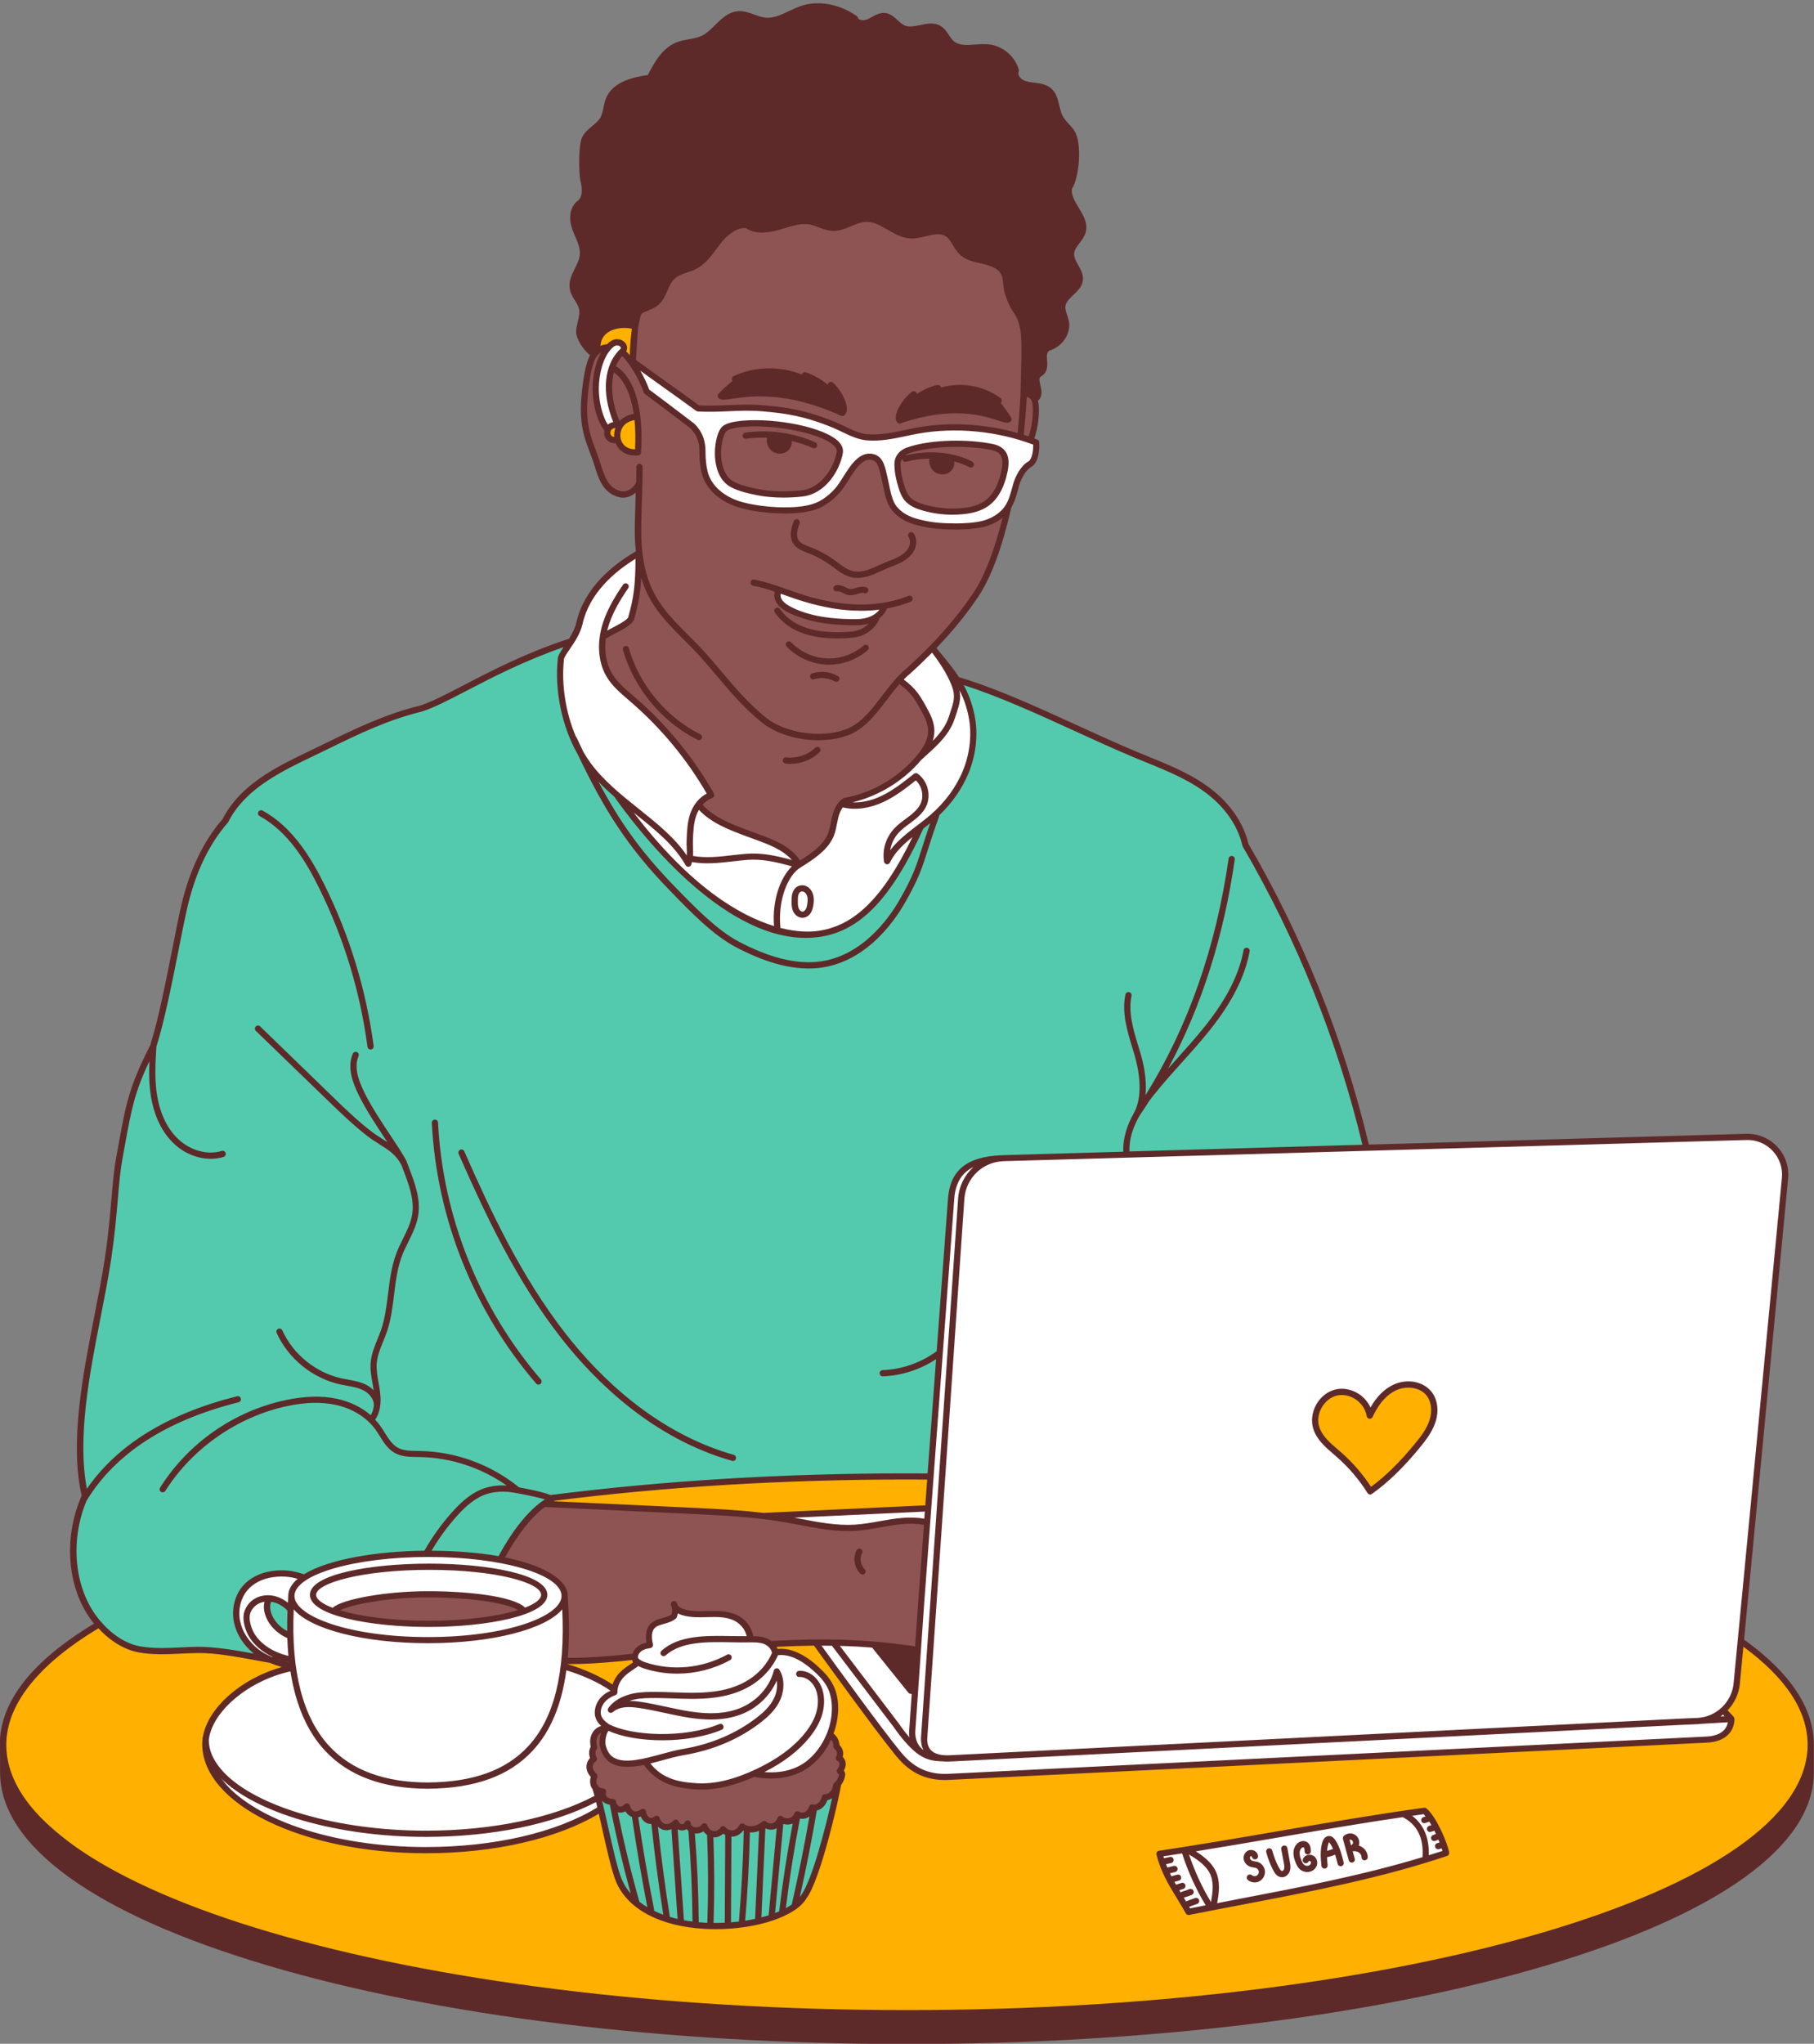<?xml version="1.0" encoding="UTF-8"?><svg xmlns="http://www.w3.org/2000/svg" xmlns:xlink="http://www.w3.org/1999/xlink" height="493.2" preserveAspectRatio="xMidYMid meet" version="1.0" viewBox="-0.0 -0.8 437.9 493.2" width="437.9" zoomAndPan="magnify"><rect x="-0.0" y="-0.8" width="437.9" height="493.2" fill="#808080" stroke="none"/><g id="change1_1"><path d="M204.21,368.21c6.27-1.16,12.63-1.91,19.02-2.32c-0.53,10.56-1.06,21.11-1.5,31.6 c-11.79-2.58-24.06-2.98-35.99-1.18c-1.21-0.97-2.91-1.47-4.63-1.55c-1.36-3.33-4.47-5.73-7.88-6.12c-1.75-0.2-3.52,0.09-5.29,0.17 c-1.76,0.08-3.63-0.08-5.09-1.07c-0.22,1.23-1.11,2.32-2.28,2.77c-0.74,0.29-1.58,0.32-2.28,0.71c-0.87,0.47-1.41,1.42-1.62,2.39 c-0.21,0.97-0.13,1.98-0.06,2.97c-1.12-0.23-2.03,0.19-2.71,0.8c-0.68,0.61-1.18,1.4-1.67,2.17c-2.58-0.3-5.09-0.45-7.57-0.18 c-1.36,0.15-2.71,0.42-4.08,0.55s-2.77,0.1-4.07-0.35c-0.16-5.14-0.21-10.1-0.27-15.05c-0.6-1.87-1.75-3.45-3.28-4.52 c-0.98-0.69-2.1-1.15-3.2-1.61c-2.87-1.2-5.75-2.4-8.79-3.07c1.67-3.61,3.97-6.84,6.72-9.61c1.1-1.1,2.56-3.02,4.02-3.56 c1.58-0.58,3.05,0.36,4.74,0.43C159.17,363.62,181.93,364.69,204.21,368.21z M250.25,105.68c-0.51-0.07-1.12-0.31-1.09-0.61 c0.23-2.26,0.47-4.51,0.7-6.77c0.08-0.77,0.15-1.58-0.16-2.29c-0.47-1.07-1.65-1.61-2.73-2.05c-0.64-5.67,1.5-11.54-0.4-16.82 c-1.04-2.9-3.24-5.41-3.53-8.47c-0.11-1.17,0.06-2.39-0.37-3.48c-0.58-1.46-2.12-2.32-3.64-2.75c-1.52-0.43-3.12-0.55-4.58-1.13 c-1.99-0.8-3.62-2.48-4.35-4.49c-0.7-1.5-2.45-1.87-3.93-1.65c-1.48,0.22-2.88,0.86-4.36,1c-4.59,0.41-8.53-4.07-13.12-3.71 c-1.97,0.16-3.77,1.2-5.73,1.49c-3.63,0.53-7.19-1.6-10.85-1.38c-2.02,0.12-3.92,0.96-5.88,1.51c-1.95,0.54-4.16,0.76-5.91-0.28 c-2.95-0.04-5.43,2.07-7.34,4.27s-3.68,4.7-6.32,5.91c-1.58,0.72-3.46,0.98-4.67,2.23c-0.88,0.92-1.23,2.2-1.79,3.34 c-1.16,2.35-3.35,4.16-5.87,4.86c-0.7,3.59-1.21,7.47-1.72,11.36c-0.97-0.57-1.51-1.23-2.06-1.89c-1.06,1.08-2.08,2.71-2.77,4.46 c-1.2,4.47-0.5,9.38,1.83,13.37c1.1-1.39,2.61-2.07,4.13-2.08c0.72,2.44,0.73,4.98,0.73,7.49c0,0.28,0,0.57-0.11,0.83 c-0.11,0.26-0.37,0.48-0.65,0.45c0-0.09,0-0.18,0-0.26c-2.52,0.14-4.13-0.99-4.65-2.56c-1.09-0.03-1.76-0.3-2.15-0.8 s-0.52-1.2-0.32-1.8c-4.06-6.01-3.94-14.16-0.06-20.06c-1.59,0.32-2.6,1.36-3.19,2.42c-0.9,1.61-1.33,3.45-1.64,5.27 c-0.54,3.17-0.77,6.41-0.41,9.6c0.46,4.06,1.87,7.94,3.27,11.77c0.94,2.58,2.1,5.41,4.55,6.37c0.57,0.4,1.36,0.16,2.01-0.1 c0.94-0.38,1.88-0.79,2.63-1.04c0.2,5.07,0.41,10.13,0.61,15.2c0.21,5.26,0.39,10.73-1.4,15.49c-2.24,1.88-4.67,3.53-7.49,4.92 c-0.89,5.25,1.44,10.9,5.78,14.35c7.93,6.82,14.88,14.78,20.52,23.93c-1.27,0.48-2.39,1.33-3.09,2.78c2.71,2.76,6.29,4.48,9.9,5.85 s7.35,2.46,10.79,4.2c1.61,0.81,3.25,1.89,3.91,3.79c2.63-1.66,5.39-3.48,6.67-6.3c0.69-1.51,0.89-3.19,1.39-4.77 c0.5-1.58,1.44-3.17,2.84-3.88c7.95-2.16,15.12-7.05,20.21-13.4c1.02-2.97,0.25-6.31-1.33-9.03c-1.58-2.71-3.89-4.91-6.22-6.97 c4.97-4.39,9.8-8.96,13.96-14.13c4.16-5.16,7.64-10.94,9.7-17.36c1.47-3.15,2.33-6.59,2.51-9.77c1.4-2.99,2.65-6.05,3.68-9.02 c1.12-1.04,2.28-2.12,2.91-3.51C250.18,108.37,250.3,107.01,250.25,105.68z" fill="#8E5454"/></g><g id="change2_1"><path d="M188.17,141.81c-0.64,1.1-0.22,2.58,0.65,3.5c0.88,0.92,2.11,1.42,3.31,1.84c4.45,1.55,9.16,2.5,13.87,2.34 c1.46-0.05,2.94-0.21,4.28-0.8c1.33-0.59,2.51-1.66,2.94-3.06C204.73,146.53,196,145.25,188.17,141.81z" fill="#FFF"/></g><g id="change2_2"><path d="M238.01,103.27c-3.72-0.37-7.45-0.6-11.18-0.69c-5.41-0.03-10.54,2.39-15.84,2.03 c-5.45-0.35-10.42-3.34-15.71-5.04c-8.34-2.68-17.33-2.08-26.07-1.45c-5.66-3.54-10.92-7.21-16.09-11c1.26,1.97,2.24,4.27,2.86,6.56 c4.39,2.65,8.18,6.69,12.69,9.47c-0.26,3.68,0.69,6.01,1.65,9.58c0.68,2.55,1.78,5.16,3.96,6.66c1.32,0.91,2.9,1.31,4.47,1.64 c2.96,0.62,5.96,1.01,8.98,1.16c3.05,0.15,6.16,0.06,9.05-0.92c2.89-0.98,5.55-2.96,6.84-5.63c1.06-3.19,3.97-5.68,7.29-6.24 c1.77,1.36,2.46,4.06,3.01,6.6c0.54,2.54,1.1,5.24,2.86,7.15c1.53,1.66,3.76,2.48,5.96,2.97c4.57,1.04,9.38,0.93,13.93-0.17 c1.62-0.39,3.25-0.93,4.51-2.02c1.98-1.72,2.65-4.46,3.46-6.96s2.15-5.18,4.64-6c0.55-1.73,0.85-3.31,0.84-4.89 C246.25,104.29,242.09,103.68,238.01,103.27z M202.34,110.3c-1.56,4.85-4.88,7.5-9.65,8.05c-2.99,0.34-7.16,0.02-10.09-0.66 c-2.33-0.54-4.64-0.54-6.52-2.06c-4.49-3.62-3.25-7.82-1.73-12.58c0.01-0.03,0.74-0.83,1.09-0.92c6.38-1.52,11.96-1.05,18.27,0.69 c1.41,0.39,2.22,0.64,3.58,1.2c1.15,0.47,2.62,0.51,3.59,1.3C202.9,106.98,203.1,107.94,202.34,110.3z M240.7,117.78 c-3.88,6.05-9.98,5.49-16.9,4.4c-3.36-0.53-5.23-2.74-6.59-5.92c-1.29-3.01-1.19-4.88-0.09-7.14c0.02-0.04-0.04,0.02-0.01,0 c0.04-0.14,1.27-1.14,1.44-1.19c4.12-1.44,6.64-1.56,10.99-1.64c4.08-0.07,5.77-0.88,9.69,0.36c1.32,0.43,2.49,1.33,2.91,2 C243.63,111.88,242.63,114.76,240.7,117.78z" fill="#FFF"/></g><g id="change3_1"><path d="M435.53,427.39c-2.38,5.78-6.59,10.66-11.39,14.67c-4.8,4-10.21,7.2-16.18,10.63 c-21.29,10.44-44.19,17.58-67.75,21.97c-47.92,8.66-96.82,11.85-145.45,9.49c-2.25-0.11-5.88,0.86-9.39,0.43 c-19.78-2.47-27.99-1.41-41.82-3.25c-15.79-1.97-30.87-4.3-45.81-7.35c-17.21-2.98-34.06-6.59-49.99-12.85 c-15.93-6.26-31-15.32-42.55-27.96c-3.6-5.53-4.96-12.47-3.34-18.7c1.37-5.25,4.69-9.83,8.67-13.53c3.97-3.7,8.6-6.61,13.26-9.39 c2.75,3.25,7.01,4.87,11.23,5.45c4.22,0.58,8.5,0.26,12.76,0.34c7,0.12,13.99,1.33,20.73,3.62c0.5,0,1.01,0.15,1.4,0.91 c-6.17,1.24-11.9,4.59-16,9.36c-1.51,1.76-2.83,3.75-3.42,5.99c-0.87,3.32-0.05,6.92,1.59,9.94c1.64,3.02,4.04,5.54,6.96,7.61 c6.81,3.98,14.19,6.97,22.03,8.74c21.28,5.27,44.45,2.52,63.96-7.01c1.47,3.51,1.97,7.33,2.82,11.04c0.85,3.71,2.14,7.48,4.82,10.18 c2.01,2.03,4.66,3.31,7.36,4.25c10.97,3.83,23.65,2.41,33.67-3.59c3.93-8.6,6.62-17.76,8.03-27.11c1.5-1.48,1.59-3.84,1.42-5.94 c-0.08-1.04-0.2-2.08-0.47-3.09c-0.43-1.62-1.23-3.14-2.32-3.89c0.58-1.99,1.1-4.02,1.21-6.09c0.11-2.07-0.19-4.2-1.18-6.03 c-0.91-1.69-2.35-3.03-3.81-4.27c-1.35-1.15-2.76-2.27-4.36-3.04c-1.6-0.77-3.42-1.18-5.19-0.71c-0.19-0.63-0.38-1.25-0.68-1.89 c3.7-0.65,7.47-0.9,10.97-0.4c6.42,8.57,12.85,17.15,19.27,25.72c1.02,1.36,2.06,2.74,3.4,3.79c1.34,1.05,3.04,1.75,4.62,1.7 c0.94,0.78,2.28,0.81,3.5,0.8c7.66-0.09,15.31-0.5,23.14-0.92c21.65-1.19,43.31-2.1,64.72-3.18c19.49-1.34,39-2.3,58.82-2.95 c11.61-0.96,23.25-1.54,34.9-1.74c1.86-0.03,3.78-0.07,5.48-0.83c1.7-0.76,3.12-2.46,2.73-4.22c-0.52-0.61-1.05-1.21-1.75-2.2 c0.94-0.3,1.67-1.08,2.12-1.95c0.45-0.88,0.66-1.86,0.83-2.83c0.73-4.03,1.02-8.14,0.88-12.11c4.65,3.14,8.84,7,12.11,11.56 c2.14,2.99,3.9,6.31,4.66,9.9C437.54,420.06,437.22,423.96,435.53,427.39z M136.27,399.54c-0.02,0.59-0.04,1.17,0.11,1.86 c3.92,1.71,7.83,3.43,11.87,5.1c0.29-1.35,1.14-2.52,2.17-3.43c1.03-0.91,2.24-1.59,3.44-2.27c-0.37-0.57-0.59-1.24-0.62-1.92 C147.64,399.73,141.94,399.63,136.27,399.54z M185.33,365.28c12.63-0.71,25.26-1.42,37.64-1.97c0.34-0.05,0.69-0.11,1.03-0.16 c0.05-1.94,0.09-3.88,0.14-5.81c0.01-0.41,0.04-0.88,0.5-1.13c-20.11-0.51-40.24,0.05-60.29,1.67c-10.36,0.44-20.62,1.4-30.81,2.85 c-0.51,0.49-0.9,1.01-1.27,1.51c14.52,0.27,29.04,0.89,43.47,2.07C178.82,364.79,181.93,365.08,185.33,365.28z" fill="#FFB000"/></g><g id="change4_1"><path d="M69.64,387.24c-0.07,0.77-0.11,1.55-0.12,2.32c-0.02,1.31,0.03,2.62,0.11,3.93 c-2.26-1.11-3.96-3.25-4.55-5.7c-0.15-0.63-0.3-1.37-0.2-2.01c0.14-0.9,1.33-0.3,1.85-0.09c0.77,0.31,1.52,0.69,2.24,1.12 C69.21,386.94,69.42,387.09,69.64,387.24z M300.7,203.37c-1.19-4.5-3.73-8.73-7.23-11.92c-3.58-3.26-8.04-5.37-12.52-7.22 c-4.48-1.85-9.07-3.51-13.19-6.04c-11.63-5.88-23.78-10.72-36.23-14.62c0.86,1.75,1.66,3.37,2.45,5c0.8,4.54,1.46,9.35,0.3,13.9 c-1.23,4.8-4.36,8.85-7.42,12.74c-1.56,1.41-3.35,2.93-5.27,4.29c-1.69,4.32-3.54,8.47-6.01,12.26c-2.47,3.79-5.6,7.2-9.42,9.62 c-3.83,2.41-8.39,3.78-12.89,3.4c-13.93-0.82-33.43-16.57-43.01-32.14c-1.48-1.44-2.76-2.86-4.03-4.29 c-2.31-2.58-4.63-5.18-6.39-8.15c-3.58-6.06-4.61-13.33-4.54-20.37c0.37-2.28,1.12-4.11,2.14-5.76 c-10.34,4.58-20.63,9.47-31.18,13.74c-15.97,6.47-32.82,11.68-46.39,22.21c-4.3,5.42-8.63,10.9-12.03,17.19 c-4.66,14.77-7.65,30-10.78,45.29c-3.89,6.11-6.06,13.17-7.36,20.3c-1.3,7.12-1.78,14.37-2.57,21.57 c-0.94,8.57-2.33,17.08-4.07,26.86c-4.09,12.58-4.88,26.22-2.8,38.96c-1.58,5.4-2.58,11.05-2.09,16.65 c0.49,5.6,2.59,11.19,6.53,15.21c3.94,4.02,9.85,6.26,15.43,5.1c7.71,0.7,15.42,1.41,23.31,2.09c0.02-0.03,0.03-0.06,0.06-0.08 c-2.48-0.99-4.43-2.89-5.6-5.28c-1.09-2.21-1.43-4.57-0.88-6.97c0.55-2.41,1.94-4.65,3.85-6.22c1.92-1.58,4.3-2.31,6.77-2.29 c1.26,0.01,2.54,0.22,3.74,0.63c0.68,0.24,1.4,0.54,2.05,0.94c1.94-1.27,4.12-2.18,6.36-2.83c3.04-0.88,6.19-1.31,9.32-1.7 c4.63-0.58,9.28-1.1,14.17-0.95c6.02-0.41,12.1,0.15,17.59,1.71c1.1-3.02,2.92-5.73,5.04-8.16c2.11-2.42,4.51-4.57,7.14-6.76 c-0.23-0.29-0.47-0.57-0.94-0.86c1.9-0.2,5.12-0.63,7.27-0.68c14.56-1.52,28.88-3.18,43.39-3.41c13.76,0.42,27.59-2.24,41.51-0.22 c1-4.41,1.22-8.96,1.44-13.48c0.22-4.71,0.45-9.42,0.67-14.12l0.27,0.11c1.03-15.31,1.57-22.61,2.6-37.92 c0.23-3.4,0.66-7.21,3.3-9.36c1.98-1.61,4.69-1.85,7.23-2.03c3.86-0.27,7.73-0.54,11.59-0.81c25.92-1.18,51.94-1.94,77.96-2.4 C323.55,250.5,313.81,225.96,300.7,203.37z" fill="#53CAAD"/></g><g id="change3_2"><path d="M330.94,340.5c0.84-3.34,3.65-6.11,7.01-6.89c1.47-0.34,3.05-0.31,4.46,0.21c1.42,0.52,2.67,1.55,3.33,2.91 c1.09,2.23,0.48,4.94-0.67,7.13c-1.09,2.1-2.63,3.92-4.21,5.68c-3.13,3.49-6.47,6.78-10.02,9.78c-2.6-4.8-6.77-8.51-10.79-12.2 c-0.75-0.69-1.52-1.42-1.88-2.37c-0.46-1.21-0.78-3.64-0.39-4.87c0.54-1.68,1.08-2.38,2.44-3.51c1.7-1.41,5.07-1.65,7.06-0.71 C329.3,336.6,330.66,338.75,330.94,340.5z" fill="#FFB000"/></g><g id="change2_3"><path d="M199.9,418.66c0.72-2.06,1.39-4.17,1.61-6.34c0.22-2.17-0.03-4.45-1.06-6.37c-1.01-1.9-2.69-3.33-4.33-4.72 c-1.3-1.1-2.62-2.21-4.16-2.92s-3.37-0.98-4.95-0.34c-0.19-0.99-1.14-2.05-2.26-2.6c-1.11-0.55-2.38-0.7-3.62-0.83 c-0.26-2.53-2.22-4.14-4.35-4.89c-2.13-0.75-4.43-0.78-6.69-0.8c-2.26-0.02-4.56-0.05-6.69-0.79c-0.33,0.51-1.39,1.69-2.73,2.32 c-0.88,0.42-1.9,0.61-2.65,1.23c-0.68,0.57-1.06,1.43-1.21,2.3s-0.1,1.76-0.04,2.64c-1.28-0.17-2.36,0.4-2.95,1.32 s-0.66,2.14-0.19,3.12c-0.92,0.44-2.28,1.19-3.35,2.28c-1.07,1.09-1.82,2.6-1.63,4.12c-1.68,0.59-3.16,1.76-3.81,3.38 c-0.64,1.62-0.25,3.69,1.53,4.91c-1.52,2.35-1.21,5.72,0.72,7.75s5.27,2.53,7.88,0.94c0.33-0.02,0.66-0.03,0.54,0.17 c2.98,3.81,8.03,5.51,12.87,5.57c4.83,0.05,9.55-1.33,14.51-2.66c3.35,1.21,7.19,0.44,10.22-1.42S198.9,421.53,199.9,418.66z" fill="#FFF"/></g><g id="change2_4"><path d="M200.39,367.8c-3.91-0.07-7.9-0.86-11.66-2.97c11.7-0.41,23.4-0.82,35.23-1.79 c0.06,1.18-0.03,2.38-0.29,3.53c-3.79-0.64-7.73-0.27-11.61,0.21C208.18,367.26,204.3,367.87,200.39,367.8z M430.63,288.57 c-1.62,16.29-3.25,32.58-4.93,49.2c-2.13,22.03-4.25,44.07-6.38,66.1c-0.28,2.95-0.73,6.22-3.42,7.6c0.36,1.02,1.46,1.68,1.68,2.73 c0.11,0.49,0,1.01-0.18,1.48c-0.44,1.15-1.33,2.13-2.45,2.66c-1.11,0.53-2.43,0.62-3.61,0.24c-29.53,1.65-59.01,3.2-88.5,4.75 c-20.55,1.01-40.86,2.01-61.17,3c-9.38,0.45-18.37,0.97-27.36,1.48c-4.88,0.28-10.08,0.48-14.29-2c-2.82-2.75-5.03-5.72-7.21-8.68 c-5.31-7.18-10.62-14.35-15.93-21.52c4.64-0.26,9.25-0.1,13.92,0.24c2.59,4.61,6.08,8.72,10.17,10.88 c2.93-40.05,5.85-80.1,8.92-120.13c0.46-3.07,3.04-5.48,5.92-6.63c2.88-1.15,6.06-1.26,9.16-1.36c12.44-0.39,24.88-0.79,37.54-1.32 c23.35,0.36,50.67-1.32,73.78-2.19c22.74-0.51,45.49-1.03,68.5-1.17c2.83,0.6,4.87,3.23,5.63,6.02S430.92,285.7,430.63,288.57z M345.75,340.58c0.05-0.72-0.03-1.46-0.19-2.17c-0.03-0.18-0.05-0.37-0.09-0.54c-0.41-1.81-1.7-3.34-3.36-4.14 c-0.33-0.16-0.64,0.03-0.76,0.29c-1.89-0.47-3.98-0.1-5.66,0.84c-2.19,1.22-3.77,3.18-5.08,5.27c-0.67-1.82-2.05-3.4-3.84-4.17 c-2.22-0.95-4.74-0.73-6.75,0.57c-0.01,0.01-0.02,0-0.03,0.01c-1.8,1-2.57,3.06-2.5,5.05c0.08,2.3,1.28,4.3,2.88,5.89 c1.87,1.87,4.17,3.22,6.07,5.06c0.93,0.9,1.79,1.91,2.38,3.08c0.45,0.9,0.62,2.26,1.55,2.83c1.15,0.7,2.21-0.35,3.01-1.07 c1.1-0.99,2.17-2.02,3.22-3.07c2.1-2.11,4.1-4.35,5.92-6.7C344.08,345.57,345.58,343.21,345.75,340.58z" fill="#FFF"/></g><g id="change2_5"><path d="M348.96,446.4c-0.42-4.01-2.4-7.83-5.43-10.49c-1.77,0.56-3.3,0.8-4.82,1.05 c-19.3,3.02-38.74,6.32-58.18,9.62c1.55,4.89,3.81,9.63,6.76,13.92C308.11,457.15,328.72,452.43,348.96,446.4z" fill="#FFF"/></g><g id="change3_3"><path d="M153.72,108.41c-1.54,0.03-3.06-0.83-3.81-2.17c-0.12-0.21-0.23-0.45-0.45-0.55 c-0.2-0.1-0.43-0.07-0.65-0.06c-1.27,0-2.36-1.37-2.05-2.61s1.9-1.96,3.03-1.36c0.35-0.69,1.01-1.18,1.72-1.49 c0.71-0.31,1.48-0.45,2.24-0.59C154.14,102.56,154.17,105.6,153.72,108.41z" fill="#FFB000"/></g><g id="change4_2"><path d="M149.22,453.81c-2.42-7.31-3.35-15.03-5.25-22.26c1.99,2.45,5.13,3.59,8.12,4.61 c3.78,1.3,7.57,2.6,11.49,3.36c9.97,1.95,20.36,0.35,30-2.88c2.96-0.99,6.11-2.34,8.08-5.16c-0.98,6.32-2.55,12.54-4.67,18.57 c-1.27,3.6-2.85,7.28-5.82,9.67c-3.09,2.48-7.2,3.18-11.13,3.63c-5.73,0.66-11.59,0.95-17.19-0.42 C157.23,461.57,149.86,455.74,149.22,453.81z" fill="#53CAAD"/></g><g id="change1_2"><path d="M125.59,387.83c-1.08-1.46-2.97-2.02-4.74-2.42c-11.91-2.73-24.47-2.57-36.32,0.44 c-1.4,0.36-2.97,0.91-3.36,2.5C95.62,392.5,111.24,392.49,125.59,387.83z" fill="#8E5454"/></g><g id="change1_3"><path d="M200.76,418.9c0.1-0.18,0.2-0.35,0.3-0.53c0.02,0.79,0.7,1.39,1.22,1.99c0.52,0.6,0.91,1.55,0.39,2.15 c1.05,0.98,1.13,2.81,0.16,3.87c0.22,1.57-0.29,3.22-1.34,4.4c0.3,1.34-1.08,2.53-2.46,2.37c-0.3,1.38-1.59,2.49-3,2.57 c-0.56,1.45-2.34,2.29-3.81,1.81c-0.84,1.36-2.78,1.9-4.2,1.17c-0.66,1.4-2.72,1.89-3.94,0.92c-1.31,1.39-3.7,1.59-5.21,0.42 c-0.14,0.73-0.81,1.26-1.52,1.47c-0.71,0.21-1.47,0.15-2.21,0.09c-1.21-0.1-2.41-0.2-3.62-0.3c-0.89-0.07-2.02-0.36-2.13-1.25 c-1.03,0.89-2.75,0.82-3.71-0.15c-0.5,0.43-1.28,0.48-1.83,0.13c-0.21-0.29-0.81-0.47-1.23-0.34c-0.42,0.13-0.79,0.44-1.23,0.49 c-1.15,0.13-1.8-1.48-2.94-1.67c-0.57-0.1-1.19,0.18-1.71-0.06c-0.79-0.36-0.93-1.68-1.79-1.77c-0.55-0.06-1.03,0.47-1.58,0.42 c-0.81-0.08-1.09-1.31-1.89-1.45c-0.37-0.06-0.73,0.13-1.1,0.14c-0.49,0.02-0.93-0.27-1.34-0.55c-1.42-0.98-2.8-2.01-4.14-3.09 c-0.6-0.48-1.21-1-1.55-1.69s-0.34-1.61,0.2-2.16c-1.18-1.24-1.28-3.26-0.26-4.5c-0.28-0.67-0.22-1.86,0.14-2.95 c-0.23-0.9-0.12-1.85,0.32-2.61c0.44-0.76,1.2-1.33,2.27-1.23c-0.26,1.32-0.51,2.67-0.31,3.99c0.2,1.33,0.93,2.65,2.14,3.22 c0.83,0.39,1.78,0.39,2.69,0.36c1.73-0.06,3.45-0.21,5.18-0.53c2.01,3.66,6.21,5.69,10.36,6.15s8.32-0.41,12.38-1.3 c1.3-0.69,2.61-1.38,3.81-1.8c0.82,1.11,2.47,1.01,3.83,0.8c3.16-0.49,6.45-1.04,9.05-2.9C197.51,423.32,199.52,421.11,200.76,418.9 z" fill="#8E5454"/></g><g id="change2_6"><path d="M146.9,92.6c0.13-2.95,1.22-5.84,3.04-8.15c0.06-0.09,0.13-0.17,0.17-0.27c0.02-0.05,0.06-0.2,0.07-0.28 c0,0.04,0,0.02,0-0.03c0-0.03,0-0.07,0.01-0.1c0-0.05,0-0.1,0-0.15c-0.01-0.11-0.02-0.18-0.06-0.33c-0.05-0.19-0.13-0.34-0.28-0.49 c-0.15-0.16-0.36-0.28-0.54-0.34c-0.27-0.09-0.41-0.11-0.69-0.09c-0.13,0.01-0.42,0.09-0.58,0.17c-0.43,0.22-0.78,0.62-0.92,1.06 c-0.06,0.19-0.23,0.32-0.43,0.33c-1.52,2.87-2.65,5.99-2.86,9.22c-0.22,3.44,0.67,7.04,2.89,9.68c0.82-0.63,1.7-1.17,2.64-1.6 C147.64,98.71,146.77,95.64,146.9,92.6z" fill="#FFF"/></g><g id="change3_4"><path d="M149.31,77.84c-1.32,0.16-2.62,0.68-3.56,1.62c-0.94,0.94-1.46,2.34-1.18,3.64 c0.62,0.13,1.15,0.19,1.67,0.23c0.21-0.62,0.62-1.14,1.17-1.5c0.96-0.62,2.25-0.57,3.08,0.25c0.4,0.39,0.63,0.94,0.62,1.5 c0,0.23-0.05,0.49-0.13,0.73c0.13,0.05,0.26,0.1,0.39,0.17c0.41,0.23,0.77,0.54,1.13,0.85c0.24-2.32,0.51-4.75,0.78-7.18 C151.96,77.87,150.62,77.68,149.31,77.84z" fill="#FFB000"/></g><g id="change2_7"><path d="M148.25,407.25c-3.41-2.81-7.49-4.72-11.79-5.72c0.18-4.94,0.1-9.79-0.21-14.63 c0.31-1.65,0.03-3.32-0.8-4.66c-0.83-1.34-2.19-2.35-3.72-2.73c-12.25-5.46-26.18-6.4-39.62-5.13c-6.34,0.6-12.85,1.75-18.16,5.27 c-3.26-0.88-7.11-1.3-10.55-0.04c-3.43,1.26-6.29,4.52-6.31,8.23c-0.23,3.43,1.27,6.87,3.76,9.24c2.48,2.37,5.87,3.7,9.27,4.43 c-4.4,1.55-8.86,3.13-12.66,5.83c-3.8,2.7-6.92,6.72-7.82,11.39c0.88,6.65,5.17,12.52,10.61,16.45s11.94,6.13,18.47,7.64 c22.13,5.12,45.92,2.79,66.64-6.52c-0.31-1.37-0.52-2.81-1.09-4.14c-0.31-0.72-0.71-1.39-0.97-2.13c-0.26-0.74-0.36-1.57-0.04-2.29 c-0.47-0.58-0.71-1.14-0.77-1.68c-0.06-0.55,0.05-1.1,0.15-1.64c0.11-0.58,0.22-1.15,0.36-1.72c0.12-0.48,0.25-0.96,0.28-1.45 c0.04-0.67-0.13-1.34-0.06-2.01c0.16-1.51,1.44-2.62,2.62-3.56c-1.51-1.22-1.88-3.29-1.24-4.89 C145.26,409.18,146.69,408,148.25,407.25z M70.17,392.95c-0.06,0.16-0.18,0.28-0.35,0.3c-0.03,0.01-0.07-0.01-0.11-0.02 c-0.02,0.01-0.02,0.04-0.04,0.05c-0.06,0.28-0.42,0.46-0.71,0.33c-0.77-0.34-1.43-1.09-2-1.69c-0.58-0.61-1.17-1.27-1.6-2 c-0.79-1.35-1.14-2.98-0.81-4.52c-0.06-0.21,0.05-0.43,0.26-0.53c0.15-0.08,0.33-0.07,0.48,0c0.41,0.1,0.82,0.32,1.19,0.49 c0.46,0.2,0.91,0.42,1.35,0.66c0.75,0.4,1.57,0.83,1.99,1.61c0.38,0.7,0.42,1.44,0.33,2.2c0.02,0.41,0.03,0.82,0.05,1.23 c0.01,0.31,0.02,0.62,0.02,0.93C70.22,392.31,70.27,392.67,70.17,392.95z M125.59,388.25c-3.12,0.99-6.38,1.63-9.62,2.13 c-11.46,1.78-23.29,1.11-34.49-1.91c-0.32-0.09-0.41-0.38-0.33-0.63c-0.25-0.24-0.25-0.76,0.19-0.91c3.1-1.03,6.29-1.81,9.5-2.41 c5.7-1.06,11.57-1.41,17.35-0.97c2.88,0.22,5.75,0.64,8.58,1.21c2.83,0.58,5.72,1.27,8.43,2.3c0.13,0.05,0.22,0.13,0.28,0.23 C125.98,387.33,126.13,388.08,125.59,388.25z" fill="#FFF"/></g><g id="change2_8"><path d="M234.46,182.79c1.05-6.09,0.11-12.51-2.64-18.04c-0.24,0.77-0.48,1.53-0.71,2.3 c-0.67-4.29-2.92-8.24-6.15-11.1c-2.86,2.64-5.52,5.06-8.19,7.48c2.27,1.85,4.4,3.76,5.92,6.13s2.4,5.3,1.73,8.04 c-0.6,2.5-2.39,4.55-4.29,6.29c-3.09,2.82-6.64,5.14-10.47,6.82c-1.85,0.6-3.95,1.3-6.09,1.83c-0.44,0.1-0.85,0.63-1.07,1.21 c-0.21,0.57-0.26,1.19-0.35,1.8c-0.72,5.18-4.25,9.88-9.02,12.02c-2.89-2.84-6.12-5-9.66-6.39c-2.69-1.06-5.54-1.68-8.21-2.78 c-2.67-1.1-5.25-2.8-6.59-5.35c1.08-0.92,1.94-1.49,2.81-2.06c-0.92-2.02-1.9-3.83-2.89-5.63c-3.69-5.29-8.13-10.35-13.17-14.73 c-2.67-2.32-5.55-4.48-7.63-7.35c-2.08-2.86-3.27-6.65-2.08-9.99c2.19-1.63,4.35-2.91,6.52-4.18c1.35-5.32,1.87-10.67,1.4-15.73 c-5.91,2.53-10.69,7.57-12.91,13.61c-0.74,2.01-1.21,4.12-2.13,6.04c-0.69,1.43-1.61,2.74-2.25,4.19c-1.01,2.32-1.24,4.92-1.03,7.44 c0.21,2.52,0.83,4.99,1.4,7.52c2.18,4.02,2.66,8.88,5.37,12.57c2.29,3.13,5.97,5.09,7.91,8.18c2.36,2.99,4.72,5.98,7.13,8.48 c2.44,4.63,6.77,7.91,10.97,11.03c2.27,1.69,4.54,3.38,6.83,5.47c3.31,1.91,6.8,3.53,10.4,4.81c2.81,1,5.72,1.81,8.7,1.86 c6.64,0.12,12.9-3.57,17.38-8.47c4.48-4.9,7.48-10.95,10.46-17.17C227.98,195.46,233.3,189.56,234.46,182.79z" fill="#FFF"/></g><g id="change5_1"><path d="M321.92,350.11c0.29,0.25,0.57,0.49,0.85,0.74c2.86,2.51,5.33,5.42,7.35,8.64c0.11,0.17,0.29,0.3,0.49,0.34 c0.05,0.01,0.1,0.01,0.15,0.01c0.16,0,0.31-0.05,0.44-0.14c3.91-2.79,7.58-6.34,11.55-11.18c1.4-1.71,2.97-3.73,3.75-6.08 c0.89-2.68,0.57-5.4-0.86-7.29c-1.96-2.6-5.97-3.36-9.3-1.79c-2.18,1.03-4.02,2.87-5.5,5.48c-0.61-1.32-1.6-2.47-2.87-3.29 c-1.76-1.13-3.84-1.5-5.72-1.01c-1.88,0.49-3.54,1.83-4.55,3.69c-1.01,1.85-1.25,3.98-0.65,5.82 C317.88,346.63,319.93,348.4,321.92,350.11z M319.01,338.96c0.82-1.49,2.13-2.57,3.61-2.96c0.42-0.11,0.86-0.16,1.3-0.16 c1.1,0,2.23,0.34,3.23,0.98c1.48,0.95,2.49,2.46,2.78,4.13c0.06,0.32,0.32,0.57,0.64,0.62c0.32,0.04,0.64-0.13,0.78-0.43 c0.99-2.19,2.77-5.07,5.62-6.42c2.34-1.1,5.77-0.91,7.47,1.33c1.11,1.47,1.36,3.74,0.63,5.91c-0.7,2.11-2.1,3.92-3.48,5.6 c-3.66,4.46-7.06,7.8-10.62,10.44c-2.01-3.08-4.43-5.86-7.2-8.3c-0.28-0.25-0.57-0.5-0.86-0.75c-1.83-1.57-3.73-3.2-4.43-5.37 C317.99,342.14,318.19,340.45,319.01,338.96z M74.81,384.06c0,5.04,14.77,7.75,28.66,7.75c13.89,0,28.66-2.72,28.66-7.75 c0-4.94-14.34-7.53-28.5-7.53C89.31,376.53,74.81,379.12,74.81,384.06z M103.47,390.31c-9.07,0-16.57-1.06-21.38-2.51 c3.02-1.54,12.02-3.12,21.23-3.12c9.86,0,18.81,1.28,21.74,3.05C120.27,389.22,112.67,390.31,103.47,390.31z M103.63,378.03 c16.15,0,27,3.12,27,6.03c0,1.04-1.39,2.13-3.89,3.09c-0.02-0.02-0.03-0.05-0.05-0.07c-2.82-2.69-13.77-3.9-23.37-3.9 c-9.96,0-20.66,1.87-23.02,4.01c-2.56-0.98-3.99-2.08-3.99-3.13C76.31,381.21,87.53,378.03,103.63,378.03z M207.7,378.96 c-1.48-1.44-1.87-3.82-0.92-5.65c0.19-0.37,0.64-0.51,1.01-0.32c0.37,0.19,0.51,0.64,0.32,1.01c-0.64,1.24-0.37,2.91,0.63,3.89 c0.3,0.29,0.3,0.76,0.02,1.06c-0.15,0.15-0.34,0.23-0.54,0.23C208.04,379.17,207.85,379.1,207.7,378.96z M311.36,448.43 c0.12,0.62,0.26,1.39,0.05,2.16c-0.23,0.81-0.98,1.62-1.94,1.62c-0.05,0-0.11,0-0.16-0.01c-1.01-0.09-1.58-0.96-1.92-1.61 c-0.74-1.4-1.32-2.88-1.72-4.42c-0.1-0.4,0.13-0.81,0.54-0.92c0.4-0.1,0.81,0.13,0.92,0.54c0.37,1.42,0.91,2.8,1.6,4.09 c0.35,0.65,0.59,0.8,0.74,0.82c0.23,0.03,0.44-0.24,0.52-0.52c0.12-0.43,0.02-0.96-0.08-1.48l-0.62-3.25 c-0.08-0.41,0.19-0.8,0.6-0.88c0.4-0.08,0.8,0.19,0.88,0.6L311.36,448.43z M62.37,195.11c0.2-0.36,0.65-0.5,1.02-0.3 c7.35,4.02,11.82,11.63,14.89,17.81c6.1,12.28,10.11,25.41,11.92,39c0.05,0.41-0.23,0.79-0.65,0.84c-0.03,0-0.07,0.01-0.1,0.01 c-0.37,0-0.69-0.27-0.74-0.65c-1.78-13.43-5.75-26.4-11.78-38.53c-2.97-5.99-7.28-13.35-14.27-17.17 C62.3,195.93,62.17,195.47,62.37,195.11z M305.36,450.79c0.06,0.99-0.5,1.96-1.38,2.41c-0.35,0.18-0.74,0.26-1.12,0.26 c-0.59,0-1.17-0.2-1.63-0.59c-0.32-0.27-0.36-0.74-0.09-1.06c0.27-0.32,0.74-0.36,1.06-0.09c0.3,0.25,0.77,0.3,1.12,0.13 c0.35-0.17,0.58-0.58,0.56-0.97c-0.02-0.39-0.31-0.77-0.68-0.9c-0.17-0.06-0.35-0.08-0.53-0.11c-0.22-0.03-0.44-0.07-0.66-0.13 c-0.85-0.24-1.51-0.88-1.73-1.66c-0.27-0.95,0.21-1.98,1.08-2.34c0.49-0.2,1.07-0.15,1.56,0.14c0.45,0.28,0.74,0.72,0.78,1.21 c0.04,0.41-0.27,0.78-0.68,0.81c-0.4,0.04-0.77-0.27-0.81-0.68c-0.01-0.01-0.04-0.05-0.1-0.08c-0.07-0.03-0.13-0.03-0.16-0.02 c-0.16,0.07-0.26,0.35-0.2,0.55c0.08,0.27,0.35,0.52,0.69,0.62c0.15,0.04,0.31,0.06,0.46,0.09c0.25,0.04,0.53,0.08,0.82,0.18 C304.63,448.91,305.3,449.8,305.36,450.79z M110.71,277.64c-0.17-0.38,0.01-0.82,0.38-0.99c0.38-0.17,0.82,0.01,0.99,0.38 c6.22,14.14,13.76,30.38,24.67,44.27c8.08,10.29,21.65,23.67,40.38,28.98c0.4,0.11,0.63,0.53,0.52,0.93 c-0.09,0.33-0.39,0.55-0.72,0.55c-0.07,0-0.14-0.01-0.2-0.03c-19.12-5.41-32.93-19.03-41.15-29.5 C124.56,308.21,116.97,291.86,110.71,277.64z M195.15,213.35c-0.78-0.6-1.82-0.69-2.64-0.23c0,0,0,0,0,0 c-0.59,0.33-1.03,0.93-1.24,1.69c-0.17,0.6-0.17,1.21-0.18,1.74c-0.01,0.78-0.02,1.66,0.34,2.49c0.43,0.99,1.35,1.65,2.29,1.65 c0.06,0,0.11,0,0.16-0.01c0.72-0.06,1.41-0.51,1.85-1.21c0.36-0.58,0.51-1.23,0.6-1.78c0.1-0.6,0.2-1.4,0.04-2.22 C196.21,214.59,195.78,213.84,195.15,213.35z M194.86,217.45c-0.07,0.41-0.17,0.87-0.39,1.23c-0.18,0.29-0.45,0.49-0.7,0.51 c-0.41,0.03-0.79-0.36-0.95-0.75c-0.23-0.55-0.23-1.23-0.22-1.89c0-0.46,0.01-0.94,0.12-1.35c0.1-0.37,0.3-0.65,0.53-0.78 c0.29-0.16,0.69-0.12,0.99,0.11c0.33,0.25,0.58,0.7,0.67,1.21C194.99,216.22,194.98,216.74,194.86,217.45z M421.02,394.87l2.6-27.1 c0,0,0,0,0,0l8.03-84.18c0.27-2.81-0.68-5.61-2.61-7.67c-1.93-2.06-4.67-3.18-7.48-3.12l-91.14,2.61c0-0.05,0.01-0.11-0.01-0.16 c-6.11-25.45-15.88-49.82-29.05-72.43c-1.1-4.69-3.92-9.03-8.17-12.56c-4.66-3.88-10.36-6.2-15.88-8.45 c-1.08-0.44-2.15-0.88-3.21-1.32c-4.41-1.85-8.99-3.95-13.84-6.16c-9.84-4.5-20.01-9.14-28.76-11.71c-1.41-2.17-3.11-4.22-5.07-6.57 l-0.38-0.46c3.97-4.13,7.33-8.25,10.14-12.47c3.09-4.63,5.76-11.85,7.94-21.44c0.79-1.35,1.22-2.84,1.61-4.29 c0.1-0.36,0.2-0.73,0.3-1.09c0.5-1.72,1.7-3.81,3-4.48c0.03-0.02,0.06-0.03,0.09-0.06c1.99-1.4,1.77-5.39,1.74-5.84 c-0.02-0.29-0.21-0.54-0.48-0.65c-0.23-0.09-0.46-0.17-0.7-0.26c0.79-2.4,1.17-4.9,1.1-7.43c-0.02-0.56-0.07-1.13-0.22-1.69 c1.21-1.01,0.83-2.65,0.61-3.59c-0.04-0.15-0.07-0.3-0.1-0.44l-0.03-0.14c-0.11-0.57-0.23-1.16,0-1.45c0.08-0.09,0.22-0.19,0.37-0.3 c0.16-0.11,0.33-0.23,0.47-0.36c0.65-0.6,0.96-1.51,0.92-2.71c-0.01-0.25-0.03-0.5-0.05-0.75c-0.04-0.49-0.08-0.96-0.01-1.38 c0.08-0.46,0.38-0.97,0.8-1.04c0.04-0.01,0.09-0.02,0.13-0.04c2.95-1.08,4.86-4.11,4.36-6.91c-0.1-0.54-0.27-1.05-0.44-1.55 c-0.26-0.79-0.51-1.53-0.4-2.22c0.16-0.97,0.99-1.76,1.87-2.59c1.04-0.99,2.12-2.01,2.33-3.51c0.19-1.42-0.48-2.61-1.13-3.77 c-0.54-0.95-1.04-1.85-0.98-2.75c0.06-0.87,0.66-1.66,1.29-2.5c0.6-0.79,1.22-1.61,1.5-2.62c0.6-2.18-0.56-4.1-1.69-5.96 c-0.95-1.57-1.85-3.06-1.62-4.56c1.85-2.85,2.49-11.26,0.54-14.06c-0.39-0.57-0.85-1.08-1.29-1.57c-0.59-0.65-1.15-1.27-1.51-1.98 c-0.38-0.73-0.58-1.59-0.8-2.49c-0.37-1.56-0.75-3.18-2.13-4.26c-1.06-0.83-2.44-1.06-3.65-1.21l-0.18-0.02 c-1.07-0.13-2.08-0.25-2.88-0.73c-0.68-0.4-1.24-1.26-0.96-1.94c0.06-0.16,0.07-0.33,0.03-0.5c-0.92-3.16-3.81-5.65-7.04-6.06 c-1.15-0.15-2.34-0.06-3.49,0.02c-2.01,0.14-3.91,0.27-5.2-0.84c-0.45-0.39-0.8-0.92-1.17-1.48c-0.53-0.81-1.08-1.64-2-2.18 c-1.55-0.91-3.27-0.55-4.93-0.2c-1.36,0.29-2.65,0.56-3.72,0.1c-0.6-0.26-1.13-0.75-1.7-1.27c-0.83-0.76-1.76-1.63-3.08-1.75 c-1.22-0.11-2.27,0.48-3.19,1c-0.3,0.17-0.6,0.34-0.9,0.48c-0.64,0.3-1.5,0.35-2.01,0.12c-0.27-0.13-0.34-0.29-0.37-0.41 c-0.04-0.17-0.15-0.32-0.29-0.42c-4.12-2.92-9.27-3.87-13.43-2.49c-1.03,0.34-2.02,0.81-2.98,1.27c-1.92,0.91-3.72,1.77-5.65,1.58 c-0.88-0.09-1.74-0.4-2.65-0.73c-1.26-0.46-2.56-0.93-3.99-0.82c-2.34,0.18-3.95,1.78-5.51,3.32c-1.07,1.06-2.09,2.07-3.31,2.64 c-0.9,0.42-1.91,0.6-2.98,0.79c-0.94,0.16-1.91,0.34-2.84,0.68c-3.46,1.3-5.43,4.61-7.12,7.96c-3.65,0.51-8.46,1.67-10.08,5.55 c-0.31,0.75-0.47,1.53-0.63,2.29c-0.19,0.91-0.36,1.78-0.79,2.5c-0.45,0.75-1.17,1.35-1.93,1.98c-0.95,0.79-1.93,1.6-2.47,2.79 c-0.87,1.91-0.79,8.68-0.34,10.55c0.51,2.14,0.37,3.61-0.44,4.5c-2.45,1.68-2.39,4.81-1.51,7.19c0.19,0.52,0.41,1.03,0.63,1.55 c0.67,1.57,1.3,3.05,1.13,4.57c-0.12,1.07-0.63,2.09-1.17,3.18c-0.75,1.5-1.52,3.05-1.27,4.81c0.17,1.2,0.72,2.08,1.25,2.92 c0.43,0.69,0.84,1.34,1.02,2.13c0.21,0.9-0.09,2.16-0.36,3.27c-0.2,0.84-0.37,1.56-0.36,2.17c0.04,1.85,1.67,4.22,3.36,5.69 c-0.11,0.19-0.21,0.39-0.3,0.6c-0.72,1.68-1.22,4.6-1.39,5.91c-0.59,4.62-0.91,8.23,0.23,12.72c0.35,1.37,0.85,2.7,1.34,3.98 c0.28,0.74,0.56,1.48,0.82,2.23c0.15,0.44,0.29,0.88,0.42,1.32c0.42,1.33,0.85,2.71,1.54,3.99c1.03,1.9,2.54,3.08,4.5,3.52 c0.26,0.06,0.53,0.09,0.8,0.09c1.09,0,2.19-0.46,3.06-1.19c-0.03,0.97-0.06,1.93-0.08,2.83c-0.1,3.1-0.18,5.78-0.12,7.9 c0.04,1.18,0.13,2.31,0.24,3.4c-5.56,3.24-12.45,8.8-14.36,17.17c-0.33,1.43-1.01,2.73-1.75,3.91 c-10.33,3.38-18.63,7.69-25.31,11.16c-4.21,2.19-7.85,4.08-10.61,4.98c-8.4,2.04-15.46,5.48-22.3,8.81l-4.07,1.97 c-3.72,1.78-7.57,3.63-11.1,5.92c-4.85,3.15-8.2,6.65-10.25,10.68c-4.58,5.26-7.92,12.2-9.92,20.61c-0.6,2.53-1.31,6.13-2.14,10.31 c-1.54,7.82-3.46,17.54-5.42,23.69c-5.08,9.9-5.87,14.23-7.6,23.71c-0.19,1.06-0.4,2.19-0.62,3.39c-0.54,2.9-0.81,6.12-1.13,9.85 c-0.35,4.08-0.74,8.7-1.59,14.36c-0.65,4.38-1.57,9.05-2.54,13.98c-2.8,14.29-5.98,30.47-3.07,43.4c-0.08,0.19-0.15,0.38-0.23,0.56 c-0.01,0.01-0.01,0.02-0.02,0.02c-0.02,0.04-0.03,0.08-0.04,0.12c-4.04,9.72-3.15,21.22,2.33,28.92c0.3,0.43,0.63,0.84,0.95,1.25 c-15.09,9.08-22.75,18.92-22.75,29.25c0,0.14,0.01,0.28,0.02,0.42C0.02,420.72,0,420.78,0,420.84l0.02,6.1 c0,17.66,22.88,34.19,64.44,46.52c41.27,12.25,96.14,19,154.48,19s113.21-6.75,154.48-19c41.55-12.34,64.44-28.86,64.44-46.52v-6.7 C437.86,411.41,432.19,402.87,421.02,394.87z M421.6,274.3c2.39-0.09,4.71,0.9,6.34,2.64s2.44,4.12,2.21,6.5l-8.03,84.18 c0,0,0,0,0,0l-3.63,37.8c-0.43,4.53-4.18,8.11-8.72,8.34l-3.09,0.13c0,0,0,0,0,0c0,0,0,0,0,0l-176.73,8.85l-0.19,0.01 c-1.07,0.06-3.56,0.2-4.92-1.1c-0.68-0.64-1.01-1.56-1.01-2.81l8.97-130.37c0.37-5.02,4.45-8.92,9.49-9.06L421.6,274.3z M201.77,423.68c0.06,0.21,0.21,0.37,0.41,0.46c0.34,0.15,0.49,0.52,0.47,0.81c-0.03,0.42-0.27,0.83-0.54,1.25 c-0.21,0.34-0.12,0.79,0.21,1.01c0.13,0.09,0.19,0.15,0.19,0.15h0c0,0.02,0,0.09-0.02,0.23c-0.14,0.75-0.55,1.45-1.1,1.86 c-0.17,0.13-0.28,0.34-0.29,0.56c-0.06,1.15-0.97,2.15-1.95,2.15c0,0,0,0-0.01,0c-0.33,0-0.66,0.24-0.74,0.59 c-0.16,0.75-0.54,1.35-1.06,1.68c-0.35,0.23-0.75,0.3-1.13,0.22c-0.37-0.08-0.74,0.12-0.87,0.48c-0.25,0.69-0.64,1.17-1.12,1.37 c-0.44,0.18-0.95,0.14-1.36-0.1c-0.19-0.11-0.41-0.13-0.62-0.07c-0.21,0.07-0.37,0.22-0.46,0.42c-0.28,0.67-0.74,1.09-1.33,1.21 c-0.54,0.11-1.13-0.04-1.58-0.41c-0.19-0.15-0.45-0.21-0.68-0.14c-0.24,0.07-0.42,0.25-0.5,0.49c-0.21,0.65-0.66,1.12-1.2,1.28 c-0.5,0.14-1.07,0-1.49-0.37c-0.28-0.25-0.71-0.26-0.99-0.01c-1.43,1.24-3.16,1.46-4.42,0.56c-0.17-0.12-0.39-0.17-0.6-0.12 c-0.21,0.05-0.39,0.18-0.49,0.36c-0.32,0.56-0.86,1.24-1.69,1.31c-0.61,0.04-1.24-0.24-1.67-0.76c-0.15-0.18-0.37-0.28-0.59-0.27 c-0.23,0-0.44,0.11-0.58,0.3c-0.54,0.71-1.18,1.02-1.82,0.87c-0.62-0.14-1.18-0.68-1.42-1.38c-0.09-0.26-0.33-0.46-0.6-0.49 s-0.55,0.08-0.72,0.31c-0.5,0.71-1.29,0.77-1.82,0.61c-0.39-0.12-0.81-0.41-0.82-0.89c-0.01-0.34-0.24-0.63-0.57-0.71 c-0.33-0.08-0.67,0.07-0.83,0.37c-0.34,0.63-0.69,0.56-0.81,0.54c-0.32-0.06-0.63-0.32-0.78-0.67c-0.1-0.23-0.31-0.39-0.56-0.43 c-0.25-0.04-0.5,0.04-0.67,0.23c-0.61,0.66-1.32,0.95-1.94,0.81c-0.62-0.14-1.17-0.72-1.37-1.45c-0.07-0.25-0.26-0.44-0.5-0.52 c-0.25-0.08-0.51-0.02-0.71,0.14c-0.47,0.4-0.92,0.48-1.33,0.22c-0.41-0.25-0.71-0.8-0.75-1.35c-0.02-0.27-0.18-0.5-0.42-0.62 c-0.24-0.12-0.52-0.1-0.75,0.05c-1.07,0.71-1.59,0.49-1.76,0.42c-0.46-0.19-0.83-0.69-0.95-1.26c-0.06-0.27-0.26-0.49-0.52-0.57 c-0.27-0.08-0.56,0-0.75,0.2c-0.44,0.46-0.92,0.64-1.3,0.49c-0.39-0.15-0.71-0.61-0.77-1.11c-0.04-0.34-0.31-0.62-0.65-0.66 l-0.15-0.02c-0.4-0.05-0.9-0.11-1.28-0.37c-0.31-0.22-0.55-0.75-0.39-1.08c0.11-0.22,0.1-0.48-0.03-0.7s-0.34-0.35-0.59-0.37 c-0.5-0.04-0.93-0.22-1.22-0.51c0-0.01-0.01-0.02-0.01-0.03c-0.05-0.16-0.16-0.28-0.28-0.37c-0.25-0.5-0.24-1.17,0.04-1.66 c0.17-0.3,0.11-0.67-0.13-0.91c-0.65-0.62-0.96-1.2-0.95-1.75c0.01-0.5,0.27-1.01,0.65-1.23c0.35-0.2,0.47-0.64,0.29-0.99 c-0.44-0.86-0.34-1.61-0.04-1.97c0.15-0.18,0.21-0.43,0.15-0.67c-0.29-1.11-0.2-2.02,0.26-2.71c0.18-0.27,0.42-0.49,0.69-0.66 c-0.38,1.16-0.48,2.54-0.25,3.46c0.44,1.79,1.34,3.1,2.68,3.88c2.06,1.21,4.93,1.04,7.91,0.44c3.23,4.44,7.41,5.59,12.67,5.91 c0.44,0.03,0.88,0.04,1.32,0.04c3.87,0,8.04-1.02,12.67-3.07c1.37,0.27,2.72,0.41,4.03,0.41c3.68,0,7.04-1.05,9.59-3.07 c2.1-1.66,3.77-3.86,4.92-6.33c0.36,0.42,0.58,1.03,0.55,1.63c-0.01,0.25,0.1,0.49,0.3,0.64c0.29,0.21,0.49,0.51,0.55,0.83 c0.07,0.32,0.01,0.69-0.16,0.96C201.73,423.26,201.71,423.48,201.77,423.68z M189.09,439.34c0.54,0.17,1.11,0.21,1.68,0.09 c0.21-0.04,0.41-0.11,0.59-0.19c-1.32,7-2.43,14.12-3.27,21.2c-0.32,0.14-0.65,0.27-0.98,0.4L189.09,439.34z M185.55,461.39 c-0.56,0.18-1.15,0.35-1.75,0.5l0.96-21.47c0.67,0.32,1.43,0.41,2.14,0.21c0.2-0.06,0.4-0.14,0.59-0.24L185.55,461.39z M193.11,438.06c0.57,0.1,1.16,0.06,1.69-0.17c0.21-0.09,0.41-0.21,0.6-0.34c-1.24,7.1-2.66,14.22-4.26,21.2c0,0.01,0,0.03,0,0.04 c-0.44,0.31-0.92,0.6-1.44,0.88C190.58,452.44,191.73,445.18,193.11,438.06z M197.18,436.11c0.34-0.08,0.67-0.21,0.97-0.4 c0.72-0.46,1.27-1.19,1.57-2.09c0.41-0.08,0.79-0.25,1.14-0.48c-1.55,7.12-4.92,19.96-7.42,23.31c-0.1,0.18-0.24,0.36-0.37,0.53 C194.61,450.08,195.99,443.08,197.18,436.11z M183.23,441.03l-0.95,21.22c-0.78,0.17-1.57,0.32-2.39,0.45 c0.59-7.05,0.97-14.21,1.14-21.3C181.76,441.44,182.5,441.33,183.23,441.03z M179.54,441.04c-0.16,7.27-0.56,14.62-1.17,21.86 c-0.63,0.08-1.27,0.14-1.91,0.19l0.11-20.69c0.12,0,0.24,0.02,0.36,0.01c0.94-0.08,1.79-0.58,2.46-1.43 C179.43,441,179.49,441.02,179.54,441.04z M172.21,442.55c0.08,0.01,0.17,0.03,0.25,0.03c0.76,0,1.5-0.31,2.13-0.88 c0.15,0.12,0.31,0.21,0.48,0.3l-0.11,21.18c-0.9,0.04-1.8,0.07-2.71,0.06C172.49,456.37,172.47,449.42,172.21,442.55z M167.74,441.64c0.68,0.07,1.43-0.07,2.07-0.5c0.25,0.34,0.55,0.64,0.88,0.87c0.29,7.03,0.31,14.15,0.06,21.19 c-0.2-0.01-0.4-0.01-0.59-0.02c-0.51-0.03-1.01-0.07-1.51-0.12c0.01-0.04,0.02-0.08,0.02-0.12 C168.62,455.86,168.3,448.7,167.74,441.64z M167.17,462.9c-0.7-0.09-1.4-0.19-2.07-0.32l-1.51-21.94c0.21,0.11,0.44,0.19,0.67,0.24 c0.54,0.09,1.04,0,1.48-0.28c0.13,0.16,0.28,0.3,0.45,0.44C166.78,448.28,167.11,455.63,167.17,462.9z M154.07,437.74 c0.2-0.04,0.4-0.11,0.6-0.19c0.25,0.61,0.67,1.13,1.21,1.46c0.43,0.26,0.89,0.37,1.36,0.35c0.77,7.3,1.74,14.65,2.87,21.89 c-0.79-0.29-1.53-0.61-2.24-0.96c0.03-0.11,0.04-0.22,0.02-0.34C156.45,452.63,155.17,445.16,154.07,437.74z M149.12,436.53 c0.61,0.18,1.26,0.1,1.86-0.22c0.34,0.58,0.84,1.05,1.44,1.3c0.04,0.02,0.09,0.02,0.13,0.04c1.07,7.27,2.32,14.6,3.72,21.79 c-0.69-0.41-1.32-0.85-1.92-1.32C152.34,451.04,150.59,443.79,149.12,436.53z M152.25,456.14c-0.88-1.02-1.6-2.13-2.12-3.34 c-1.01-2.34-2.2-7.67-3.35-12.82c-0.5-2.22-0.98-4.36-1.43-6.22c0.13,0.15,0.27,0.29,0.42,0.39c0.48,0.34,1,0.48,1.44,0.56 C148.62,441.91,150.32,449.09,152.25,456.14z M158.82,440.02c0.41,0.38,0.89,0.66,1.41,0.78c0.61,0.14,1.24,0.06,1.85-0.18 l1.49,21.65c-0.64-0.15-1.26-0.31-1.87-0.49C160.57,454.59,159.6,447.28,158.82,440.02z M135.56,384.34c0,0.04-0.01,0.07-0.01,0.11 c0,0.03-0.01,0.06-0.01,0.09c0,0.01,0,0.02,0,0.03c-0.39,4.72-13.23,9.68-32.22,9.68c-19.02,0-31.88-4.98-32.22-9.7c0,0,0,0,0,0 c0,0,0,0,0-0.01c0-0.06-0.02-0.13-0.02-0.19c0-5.2,14.54-9.43,32.41-9.43C121.17,374.91,135.56,379.14,135.56,384.34z M104.18,373.41c1.76-2.98,3.8-5.78,6.08-8.33c1.57-1.75,3.71-3.9,6.35-5.02c2.29-0.98,5.29-1.16,8.23-0.51c0.03,0.01,0.06,0,0.09,0 c2.83,0.52,5.3,1.08,6.63,1.47c-3.7,2.32-7.71,7.2-11.21,13.7C115.85,373.93,110.45,373.45,104.18,373.41z M135.72,387.57 c0.74,15.42-1.94,26.24-8.18,33c-5.36,5.81-13.28,8.68-24.23,8.77c-10.4,0-18.4-2.94-23.78-8.73c-6.4-6.89-9.3-18-8.62-33.04 c4.03,4.77,16.82,8.16,32.4,8.16C118.9,395.73,131.69,392.34,135.72,387.57z M69.58,384.34c0,0.06,0.01,0.13,0.01,0.19 c-0.04,0.48-0.06,0.95-0.08,1.43c-0.93-0.73-1.94-1.26-2.98-1.55c-1.65-0.45-3.4-0.29-4.8,0.44c-1.55,0.81-2.67,2.34-2.91,4 c-0.24,1.61,0.42,3.72,1.13,5.01c1.21,2.19,3.32,4,5.94,5.22c-0.1-0.02-0.19-0.03-0.29-0.05c-1.17-0.5-2.29-1.11-3.23-1.84 c-2.3-1.79-3.86-4.19-4.4-6.75c-0.57-2.72,0.12-5.61,1.81-7.55c1.41-1.63,3.56-2.73,6.05-3.08c2.14-0.31,3.99-0.19,6.03,0.39 C70.4,381.42,69.58,382.8,69.58,384.34z M69.81,400.38c-0.38-0.08-0.76-0.17-1.16-0.28c0.38,0.1,0.77,0.19,1.16,0.26 C69.81,400.37,69.81,400.38,69.81,400.38z M69.4,387.87c-0.07,1.7-0.09,3.34-0.07,4.94c-2.19-1.14-3.45-3-3.9-4.47 c-0.31-1.01-0.28-1.93,0.04-2.59c0.22,0.03,0.44,0.06,0.65,0.12C67.29,386.18,68.42,386.88,69.4,387.87z M61.25,393.14 c-0.59-1.08-1.13-2.87-0.96-4.07c0.17-1.19,0.99-2.29,2.12-2.88c0.44-0.23,0.94-0.37,1.45-0.45c-0.24,0.89-0.21,1.95,0.13,3.04 c0.76,2.45,2.81,4.62,5.37,5.71c0.05,1.48,0.13,2.91,0.26,4.3C65.85,397.91,62.75,395.85,61.25,393.14z M68.23,399.97 c-0.32-0.09-0.65-0.2-0.97-0.31c0-0.01-0.01-0.01-0.01-0.02C67.56,399.76,67.89,399.87,68.23,399.97z M70.11,402.53 c1.26,8.08,4.03,14.48,8.33,19.11c5.67,6.11,14.05,9.21,24.89,9.21c11.38-0.09,19.67-3.11,25.32-9.25 c4.27-4.63,6.94-11.02,8.07-19.33c4.19,1.29,7.77,2.94,10.67,4.92c-1.22,0.56-2.12,1.26-2.79,2.19c-0.94,1.31-1.27,2.96-0.85,4.29 c0.27,0.84,0.77,1.48,1.38,2.03c-0.79,0.23-1.5,0.73-1.99,1.46c-0.65,0.96-0.83,2.19-0.55,3.58c-0.44,0.75-0.49,1.74-0.16,2.71 c-0.52,0.53-0.85,1.29-0.86,2.09c-0.01,0.84,0.34,1.67,1.05,2.47c-0.28,0.85-0.22,1.84,0.2,2.62c0.07,0.13,0.15,0.24,0.24,0.35 c0.14,0.48,0.29,1.01,0.45,1.6c-10.04,5.33-24.83,8.39-40.72,8.39c-21.08,0-40.66-5.63-48.7-14.01c-2.46-2.57-3.69-5.24-3.68-7.95 C51.24,412.15,60,404.76,70.11,402.53z M136.9,400.75C136.9,400.75,136.9,400.75,136.9,400.75c0.42,0.01,0.86,0.02,1.34,0.02 c4.55,0,11.49-0.65,14.37-0.98c0.04,0.21,0.1,0.41,0.19,0.6c-0.19,0.13-0.38,0.26-0.57,0.38c-0.89,0.6-1.81,1.21-2.6,2.02 c-0.84,0.86-1.44,1.87-1.76,2.91C144.86,403.71,141.18,402.04,136.9,400.75z M102.78,442.47c15.96,0,30.85-3.06,41.1-8.4 c0.1,0.42,0.2,0.84,0.31,1.29c-9.9,6.08-24.95,9.56-41.4,9.56c-22.9,0-42.41-6.99-49.55-16.7 C61.67,436.76,81.5,442.47,102.78,442.47z M200.79,412.35c-0.27,4.56-2.59,9.09-6.05,11.82c-2.63,2.08-6.27,3-10.22,2.66 c4.65-2.36,8.22-5.08,10.84-8.3c1.56-1.92,2.59-3.78,3.14-5.69c0.68-2.38,0.57-4.85-0.31-6.8c-1.04-2.31-3.16-3.78-5.3-3.64 c-0.41,0.03-0.73,0.38-0.7,0.79s0.37,0.75,0.8,0.7c1.47-0.08,3.07,1.04,3.84,2.76c0.73,1.63,0.82,3.73,0.23,5.76 c-0.49,1.71-1.43,3.4-2.86,5.15c-2.7,3.31-6.45,6.08-11.48,8.48c-5.46,2.6-10.23,3.75-14.57,3.48c-4.75-0.29-8.32-1.22-11.16-4.77 c1.05-0.25,2.1-0.54,3.12-0.82c1.74-0.47,3.38-0.92,4.81-1.16c7.2-1.2,13.52-3.88,18.79-7.97c1.52-1.18,3.41-2.83,4.52-5.15 c1.18-2.46,1.18-5.34,0.01-7.34c-0.01-0.02-0.02-0.02-0.03-0.04c-0.09-0.22-0.26-0.4-0.5-0.46c-0.4-0.11-0.81,0.14-0.91,0.54 c-1.01,3.98-4.15,7.46-8.2,9.06c-3.29,1.3-7.1,1.56-12.01,0.8c-1.92-0.3-3.88-0.72-5.76-1.13c-2.15-0.47-4.38-0.95-6.61-1.26 c-0.71-0.1-1.48-0.17-2.27-0.17c0.04-0.01,0.07-0.03,0.11-0.04c1.61-0.52,3.31-0.62,4.9-0.64c1.84-0.04,3.73,0.03,5.56,0.09 c1.82,0.06,3.7,0.13,5.56,0.1c4.58-0.08,8.14-0.76,11.21-2.16c3.89-1.77,6.91-4.74,8.52-8.37c2.61-0.32,5.57,1.01,8.82,3.99 c1.17,1.07,2.47,2.4,3.25,4.07C200.6,408.27,200.92,410.22,200.79,412.35z M178.66,405.67c-2.87,1.31-6.25,1.95-10.61,2.02 c-1.82,0.03-3.69-0.03-5.49-0.1c-1.84-0.06-3.75-0.13-5.64-0.1c-1.7,0.03-3.53,0.14-5.33,0.71c-2.12,0.68-3.67,1.71-4.73,3.16 c-0.01,0.02-0.02,0.04-0.03,0.06c-0.03,0.05-0.05,0.09-0.07,0.14c-0.02,0.04-0.03,0.09-0.04,0.13c-0.01,0.05-0.01,0.09-0.01,0.14 c0,0.05,0.01,0.09,0.02,0.14c0.01,0.05,0.03,0.09,0.05,0.13c0.02,0.05,0.04,0.09,0.07,0.13c0.01,0.02,0.02,0.04,0.03,0.06 c0.02,0.02,0.05,0.03,0.07,0.05c0.02,0.02,0.03,0.04,0.06,0.06c0.02,0.02,0.05,0.02,0.07,0.04c0.03,0.02,0.05,0.03,0.08,0.04 c0.06,0.03,0.12,0.04,0.19,0.05c0.02,0,0.05,0.01,0.07,0.01c0.01,0,0.02,0.01,0.03,0.01c0.03,0,0.05-0.02,0.08-0.02 c0.07-0.01,0.14-0.02,0.2-0.05c0.04-0.02,0.07-0.04,0.11-0.06c0.03-0.02,0.07-0.03,0.1-0.06c1.64-1.42,3.98-1.32,6.05-1.04 c2.17,0.3,4.37,0.77,6.49,1.24c1.91,0.41,3.88,0.84,5.85,1.15c1.9,0.29,3.65,0.44,5.28,0.44c2.81,0,5.26-0.44,7.51-1.33 c3.78-1.5,6.83-4.49,8.38-8.05c0.22,1.33,0.01,2.85-0.65,4.24c-0.97,2.03-2.69,3.53-4.08,4.61c-5.07,3.93-11.17,6.52-18.12,7.67 c-1.5,0.25-3.18,0.71-4.96,1.19c-4.16,1.13-8.87,2.42-11.48,0.88c-0.99-0.58-1.64-1.55-1.98-2.95c-0.29-1.17,0.17-2.93,0.65-3.54 c3.11,1.44,7.9,2.29,13.01,2.29c4.9,0,10.09-0.77,14.32-2.53c0.38-0.16,0.56-0.6,0.4-0.98c-0.16-0.38-0.6-0.56-0.98-0.4 c-8.42,3.5-21.21,2.88-26.65,0.02c-0.86-0.62-1.57-1.22-1.85-2.08c-0.28-0.88-0.03-2.04,0.64-2.96c0.62-0.86,1.48-1.47,2.8-1.97 c0.3-0.11,0.49-0.4,0.48-0.72c-0.03-1.28,0.56-2.64,1.61-3.72c0.68-0.7,1.5-1.25,2.36-1.83c0.35-0.24,0.71-0.48,1.07-0.74 c0.44,0.24,0.91,0.42,1.37,0.57c2.6,0.85,5.3,1.26,8.01,1.26c4.4,0,8.81-1.1,12.77-3.26c0.36-0.2,0.5-0.65,0.3-1.02 c-0.2-0.36-0.65-0.5-1.02-0.3c-6.03,3.29-13.17,3.98-19.6,1.89c-0.64-0.21-1.37-0.48-1.82-1.01c-0.03-0.03-0.06-0.05-0.09-0.07 c-0.02-0.21-0.01-0.43,0.05-0.63c0.2-0.64,0.73-1.03,1.03-1.2c0.47-0.27,1-0.43,1.9-0.56c0.21-0.03,0.39-0.14,0.51-0.32 c0.12-0.17,0.16-0.39,0.12-0.59c-0.38-1.7-0.32-2.9,0.19-3.65c0.51-0.75,1.41-1,2.46-1.29c0.94-0.26,2.01-0.56,2.89-1.29 c0.1-0.08,0.18-0.19,0.22-0.31c0.12-0.31,0.2-0.63,0.25-0.95c0.32,0.18,0.69,0.33,1.09,0.45c1.98,0.59,4.02,0.53,5.99,0.47 l0.39-0.01c2.03-0.06,4.01-0.05,5.79,0.69c0.86,0.36,2.75,1.42,3.37,3.91c-1.17,0.01-2.37,0-3.63-0.02 c-6.25-0.12-12.72-0.23-16.94,3.54c-0.31,0.28-0.34,0.75-0.06,1.06c0.15,0.17,0.35,0.25,0.56,0.25c0.18,0,0.36-0.06,0.5-0.19 c3.78-3.38,9.95-3.27,15.91-3.16c1.6,0.03,3.11,0.06,4.58,0.02c1.09,0,2.23,0,3.22,0.37c0.23,0.09,0.61,0.27,0.98,0.58 c0.01,0.01,0.03,0.02,0.04,0.04c0.4,0.34,0.77,0.83,0.95,1.52C184.97,401.35,182.21,404.05,178.66,405.67z M186.17,395.19 c-0.36-0.27-0.74-0.5-1.18-0.67c-1.03-0.39-2.12-0.46-3.13-0.47c-0.48-2.42-2.04-4.33-4.35-5.29c-2.06-0.85-4.3-0.86-6.41-0.8 l-0.39,0.01c-1.85,0.06-3.76,0.12-5.51-0.41c-0.61-0.18-1.36-0.53-1.67-1.16c-0.04-0.13-0.09-0.27-0.14-0.39 c-0.15-0.36-0.56-0.54-0.93-0.42c-0.37,0.12-0.59,0.52-0.49,0.9c0.04,0.16,0.09,0.31,0.16,0.45c0.17,0.59,0.16,1.25-0.02,1.84 c-0.61,0.44-1.37,0.65-2.18,0.88c-1.17,0.32-2.49,0.69-3.3,1.9c-0.82,1.22-0.77,2.77-0.56,4.04c-0.68,0.14-1.19,0.33-1.66,0.61 c-0.84,0.49-1.44,1.21-1.71,2.04c0,0.01,0,0.02-0.01,0.03c-2.94,0.34-11.2,1.12-15.62,0.97c0.38-4.4,0.38-9.3-0.02-14.7 c0-0.07,0.02-0.14,0.02-0.22c0-3.63-5.16-7.28-15.15-9.31c3.06-5.59,6.46-9.87,9.63-12.16c5.74,0.28,11.74,0.56,17.73,0.84 c5.9,0.27,11.8,0.55,17.46,0.82c7.49,0.36,15.23,0.74,22.74,2.02c1.21,0.21,2.42,0.44,3.63,0.67c3.78,0.72,7.66,1.46,11.58,1.46 c0.62,0,1.25-0.02,1.88-0.06c2.03-0.13,4.08-0.5,6.06-0.85c3.62-0.64,7.05-1.24,10.41-0.56l-1.39,18.66l-0.74,10.64 C209.88,394.83,199.73,394.45,186.17,395.19z M222.33,418.82c0,0.01-0.01,0.02-0.01,0.03c0,1.03,0.21,1.91,0.59,2.66 c-0.24-0.18-0.47-0.37-0.67-0.59c-1.47-1.61-1.29-3.8-1.29-3.84l0.68-9.77c0,0,0,0,0,0l0-0.02l1.48-21.32l7.25-97.49 c0.31-4.21,2.16-6.46,4.64-7.66c-2.1,1.88-3.49,4.54-3.71,7.57l-8.98,130.41C222.32,418.8,222.33,418.81,222.33,418.82z M212.34,366.29c-1.94,0.35-3.95,0.7-5.9,0.83c-4.36,0.28-8.79-0.56-13.08-1.38c-0.54-0.1-1.09-0.2-1.63-0.3l31.35-1.46 c0.06,0,0.11-0.03,0.17-0.04l-0.13,1.76C219.53,365.03,215.88,365.66,212.34,366.29z M223.36,362.55c-0.11-0.05-0.22-0.08-0.34-0.07 l-38.75,1.81c-5.84-0.7-11.73-0.99-17.48-1.26c-5.65-0.27-11.56-0.55-17.46-0.82c-5.24-0.24-10.48-0.49-15.56-0.73 c0.03-0.04,0.04-0.08,0.06-0.12c26.94-3.4,55.56-5.13,85.1-5.13c1.64,0,3.27,0.01,4.89,0.02L223.36,362.55z M219.53,418.45 c-1.45-1.68-2.54-3.3-2.57-3.35l-14.22-18.72c2.66,0.07,5.24,0.21,7.79,0.42l8.76,10.88c0.13,0.16,0.32,0.26,0.53,0.28l0.27,0.02 l-0.63,8.99C219.46,417.01,219.41,417.61,219.53,418.45z M200.83,396.35l14.91,19.62c0.15,0.22,3.61,5.38,6.76,7.07 c0.01,0,0.01,0,0.02,0.01c1.27,0.77,2.9,1.17,4.86,1.18c0.46,0.05,0.91,0.07,1.3,0.07c0.46,0,0.86-0.02,1.16-0.04l176.91-8.86 c0,0,0,0,0,0l3.09-0.13c0.28-0.01,0.55-0.04,0.82-0.08c0.01,0,0.01,0,0.01,0l6.44-0.38c-0.09,0.5-0.31,1.17-0.84,1.78 c-0.88,1-2.33,1.57-4.33,1.67l-5.9,0.29l-176.86,8.69c-6.26,0.39-9.59-2.64-11.8-5.33c-4.47-5.43-16.04-21.4-19.06-25.58 C199.17,396.33,200,396.33,200.83,396.35z M415.33,413.41c0.21-0.14,0.41-0.29,0.61-0.45l0.36,0.39L415.33,413.41z M230.85,171.47 c0.68-2.04,1.19-3.63,0.77-5.71c0.95,1.85,1.69,3.87,2.18,6.28c0.86,4.2,0.39,8.84-1.33,13.08c-1.62,3.98-4.33,7.69-7.86,10.73 c-1.02,0.87-2.12,1.72-3.19,2.54c-2.35,1.79-4.76,3.64-6.53,6c0.25-1.57,0.96-3.06,2.08-4.27c0.74-0.79,1.63-1.46,2.58-2.16 c1.57-1.17,3.2-2.37,4.06-4.24c1.23-2.67,0.32-6.1-2.08-7.81c-0.27-0.19-0.64-0.19-0.9,0.02c-2.5,1.99-5.08,4.04-7.98,5.4 c-2.33,1.09-4.69,1.6-6.85,1.49c6.4-1.55,12.38-5.22,16.6-10.25l0.98-0.89c2.9-2.61,5.89-5.31,7.12-9.16 C230.62,172.16,230.73,171.81,230.85,171.47z M213.41,207.14c0.05,0.32,0.31,0.57,0.63,0.62c0.04,0.01,0.07,0.01,0.11,0.01 c0.28,0,0.55-0.16,0.67-0.42c1.21-2.48,3.21-4.36,5.46-6.16c-7.16,14.8-14.19,21.64-23.18,22.7c-1.64,0.19-4.64,0.27-8.7-0.76 c-0.71-6.89,1.92-12.9,4.88-14.61c0.01,0,0.01-0.01,0.02-0.01c2.98-1.87,6.67-4.2,8.01-7.68c0.36-0.94,0.56-1.92,0.74-2.87 c0.1-0.5,0.2-1,0.32-1.5c0.26-1.01,0.62-1.81,1.08-2.43c2.96,0.73,6.44,0.28,9.82-1.3c2.88-1.35,5.39-3.29,7.81-5.21 c1.48,1.37,2,3.77,1.16,5.61c-0.7,1.52-2.11,2.56-3.59,3.67c-0.96,0.71-1.95,1.44-2.78,2.34 C213.85,201.29,212.93,204.28,213.41,207.14z M167.29,203.83c-0.02-0.57-0.05-1.15-0.02-1.79c0.07-2.03,0.15-4.14,0.8-6.02 c0.13-0.39,0.35-0.88,0.64-1.4c3.04,3.23,7.31,4.84,11.45,6.38l1.98,0.73c3.35,1.22,6.79,2.49,9.01,5 c-3.62-0.99-7.12-1.79-10.95-1.5c-1.12,0.09-2.27,0.22-3.43,0.35c-3.19,0.37-6.47,0.73-9.48,0.17 C167.34,205.1,167.32,204.47,167.29,203.83z M176.95,207.06c1.14-0.13,2.27-0.26,3.38-0.35c3.73-0.29,7.09,0.52,10.83,1.56 c-2.73,2.64-4.81,8.11-4.31,14.4c-8.2-2.49-20.12-9.39-33.86-27.35c0.08,0.06,0.16,0.13,0.24,0.19c4.88,3.9,9.5,7.58,12.28,12.48 c0.13,0.24,0.38,0.38,0.65,0.38c0.02,0,0.04,0,0.06,0c0.29-0.03,0.54-0.22,0.64-0.49c0.08-0.23,0.13-0.44,0.18-0.66 C170.26,207.82,173.65,207.44,176.95,207.06z M194.51,225.53c0.92,0,1.85-0.05,2.77-0.16c10.1-1.19,17.77-9.03,25.62-26.22 c0.55-0.42,1.1-0.86,1.65-1.3c-0.85,2.45-1.47,4.38-1.98,6c-1.4,4.41-2.18,6.85-5.44,12.54c-2.48,4.33-9.49,14.47-20.88,14.99 c-5.26,0.23-11.12-1.38-17.92-4.96c-5.2-2.74-10.56-8.25-14.87-12.68l-0.66-0.68c-8.25-8.47-13.42-15.93-18.34-25.23 c1.21,1.26,2.49,2.46,3.81,3.6C154.12,199.74,174.01,225.53,194.51,225.53z M229.76,164.7c0.95,2.45,0.46,3.9-0.33,6.3 c-0.11,0.34-0.23,0.7-0.35,1.08c-0.73,2.3-2.18,4.15-3.91,5.9c0.28-0.86,0.4-1.7,0.39-2.54c-0.04-1.88-0.84-3.59-1.53-4.87 c-1.89-3.5-2.79-5.04-5.86-7.4c0.53-0.54,1.08-1.05,1.65-1.51c1.84-1.66,3.56-3.32,5.19-4.97 C226.72,158.99,228.6,161.69,229.76,164.7z M247.85,95.04c0.43-0.02,0.87,0.31,1.08,0.68c0.31,0.54,0.37,1.24,0.39,1.92 c0.07,2.34-0.28,4.65-1.01,6.88c-0.39-0.13-0.78-0.26-1.17-0.39C247.46,101.06,247.7,98.04,247.85,95.04z M249.42,106.5 c0.01,1.16-0.17,3.31-1.09,4.01c-1.75,0.93-3.12,3.35-3.71,5.36c-0.11,0.37-0.21,0.74-0.31,1.11c-0.43,1.57-0.84,3.05-1.68,4.31 c-1,1.5-2.69,2.71-4.76,3.4c-2.2,0.73-5.59,0.82-7.02,0.82c-0.02,0-0.04,0-0.07,0c-3.36-0.01-5.79-0.17-8.99-0.99 c-2.5-0.65-4.16-1.62-5.39-3.17c-0.99-1.25-1.41-3.37-1.79-5.24c-0.14-0.67-0.27-1.31-0.41-1.89c-0.07-0.29-0.14-0.58-0.21-0.87 c-0.46-1.99-1.03-4.46-3.85-4.68c-2.94-0.17-4.9,2.93-6.63,5.67c-0.34,0.54-0.67,1.07-1.01,1.57c-1.1,1.63-3.24,3.69-5.54,4.64 c-4.65,1.91-14.26,1-18.58-0.43c-3.56-1.18-6.21-3.44-7.26-6.19c-0.51-1.34-0.66-2.81-0.77-4.2c-0.02-0.3-0.02-0.64-0.03-1.01 c-0.01-1.83-0.03-4.6-2.65-7.22c-0.01-0.01-0.03-0.02-0.04-0.03c-0.01-0.01-0.02-0.03-0.03-0.04c-3.54-2.73-9.7-7.34-10.91-8.24 c-0.01-0.03,0-0.05-0.01-0.08c-0.57-1.54-1.29-3.02-2.11-4.45c1.79,1.29,3.59,2.58,5.39,3.87c2.72,1.94,5.45,3.88,8.11,5.83 c0.02,0.02,0.05,0.02,0.07,0.04c0.03,0.02,0.06,0.03,0.09,0.04c0.06,0.03,0.13,0.04,0.19,0.05c0.02,0,0.03,0.01,0.05,0.01 c2.72,0.15,5.11,0.04,7.42-0.06c2.7-0.12,5.26-0.23,8.29,0.03c5.25,0.46,9.84,1.04,16.97,3.98c0.55,0.23,1.17,0.53,1.85,0.85 c1.94,0.94,4.14,2,6.19,2.16c0,0,0,0,0,0c3.26,0.29,6.48-0.38,9.59-1.04c0.94-0.2,1.89-0.4,2.83-0.57 C230.6,102.23,240.69,103.19,249.42,106.5z M154.03,78.59c0.26-1.86,0.58-3.4,0.91-3.75c0.45-0.26,0.95-0.47,1.47-0.68 c0.86-0.36,1.75-0.73,2.51-1.37c1.11-0.94,1.67-2.23,2.21-3.48c0.48-1.1,0.93-2.14,1.71-2.86c0.79-0.73,1.87-1.09,3.01-1.48 c0.74-0.25,1.51-0.51,2.23-0.89c2.12-1.1,3.54-3,4.9-4.83c0.33-0.44,0.65-0.87,0.98-1.3c1.39-1.76,3.57-3.82,6.09-3.71 c1.93,1.3,4.59,1.43,8.12,0.4c0.38-0.11,0.75-0.23,1.13-0.34c2.08-0.64,4.24-1.3,6.27-0.9c0.7,0.14,1.37,0.4,2.09,0.67 c1.02,0.39,2.08,0.79,3.25,0.85c1.66,0.08,3.13-0.54,4.57-1.14c1.24-0.52,2.42-1.01,3.64-1.04c1.81-0.05,3.41,0.9,5.13,1.89 c1.72,0.99,3.5,2.02,5.56,2.11c1.26,0.05,2.52-0.25,3.73-0.54c1.76-0.42,3.42-0.82,4.72-0.01c0.78,0.48,1.28,1.33,1.81,2.22 c0.44,0.74,0.9,1.51,1.56,2.15c1.4,1.37,3.31,1.79,5.15,2.21l0.56,0.13c1.49,0.35,3.56,0.98,4.34,2.52c0.34,0.68,0.42,1.49,0.5,2.35 c0.07,0.78,0.14,1.58,0.42,2.36l0.14,0.4c0.54,1.54,0.9,2.55,1.93,4.06c1.94,2.84,1.92,5.84,1.89,10c0,0.52-0.01,1.05-0.01,1.59 l-0.2,8.02c0,0,0,0.01,0,0.01c-0.15,3.13-0.38,6.28-0.7,9.48c-7.9-2.24-16.52-2.73-24.3-1.31c-0.96,0.17-1.92,0.38-2.87,0.58 c-3.01,0.63-6.12,1.29-9.15,1.02c0,0,0,0-0.01,0c0,0,0,0,0,0c-1.77-0.14-3.84-1.13-5.66-2.01c-0.7-0.34-1.35-0.65-1.93-0.89 c-7.32-3.01-12.02-3.61-17.41-4.08c-3.13-0.27-5.85-0.15-8.49-0.04c-2.21,0.1-4.5,0.2-7.06,0.07c-2.61-1.91-5.27-3.81-7.94-5.71 c-2.45-1.74-4.89-3.49-7.3-5.25C153.6,84.14,153.91,80.04,154.03,78.59z M146.5,79.6c1.6-1.26,4.23-1.5,6.03-1.06 c-0.01,0.07-0.01,0.14-0.02,0.22c-0.3,2.19-0.44,4.57-0.48,6.14c-0.26-0.31-0.55-0.61-0.86-0.91c0.35-0.66,0.27-1.45-0.28-2.09 c-0.77-0.9-2.33-1.28-3.71-0.2c-0.22,0.17-0.42,0.36-0.62,0.56c-0.57,0.05-1.11,0.18-1.6,0.39C145.03,81.38,145.54,80.35,146.5,79.6 z M149.56,100.82c-1.78-4.21-2.22-8.42-1.36-11.75c1.14,0.76,3.78,3.21,4.78,10C151.57,99.32,150.39,99.93,149.56,100.82z M153.17,100.57c0.2,2,0.27,4.34,0.13,7.06c-1.29-0.01-2.36-0.52-2.98-1.43c-0.74-1.09-0.76-2.67-0.04-3.86 C150.82,101.43,151.86,100.81,153.17,100.57z M148.04,101.05c-0.4,0.07-0.79,0.23-1.13,0.47c-0.06,0.05-0.11,0.11-0.17,0.16 c-1.15-1.76-1.96-4.59-2.15-7.63c-0.24-3.88,0.91-9.11,3.52-11.16c0.72-0.57,1.38-0.31,1.64,0c0.25,0.3,0.08,0.46,0,0.53 C145.79,87.1,145.15,93.96,148.04,101.05z M148.56,102.5c-0.25,0.69-0.34,1.42-0.29,2.14c-0.17,0-0.33-0.04-0.47-0.13 c-0.26-0.16-0.43-0.46-0.46-0.78c-0.03-0.38,0.15-0.78,0.46-1.01C148.01,102.57,148.29,102.5,148.56,102.5z M149.95,117.74 c-1.54-0.34-2.69-1.25-3.51-2.77c-0.62-1.15-1.01-2.4-1.43-3.72c-0.14-0.45-0.28-0.91-0.43-1.35c-0.26-0.77-0.55-1.53-0.84-2.29 c-0.47-1.25-0.96-2.53-1.29-3.82c-1.08-4.24-0.78-7.57-0.2-12.16c0.18-1.44,0.67-4.09,1.28-5.51c0.28-0.65,0.76-1.39,1.57-1.87 c-1.56,2.8-2.22,6.69-2.02,9.89c0.18,2.85,1.02,6.66,2.82,8.94c-0.06,0.25-0.09,0.51-0.06,0.78c0.07,0.78,0.5,1.5,1.15,1.91 c0.39,0.24,0.84,0.37,1.29,0.37c0.11,0,0.21-0.02,0.32-0.03c0.13,0.32,0.28,0.64,0.47,0.93c0.91,1.34,2.48,2.09,4.29,2.09 c0.24,0,0.48-0.01,0.73-0.04c0.03,0,0.06-0.02,0.09-0.03c0.05-0.01,0.1-0.02,0.15-0.05c0.04-0.02,0.07-0.04,0.11-0.07 c0.04-0.03,0.08-0.06,0.11-0.1c0.03-0.03,0.05-0.07,0.08-0.11c0.03-0.04,0.05-0.08,0.07-0.13c0.02-0.04,0.03-0.09,0.03-0.14 c0.01-0.03,0.02-0.06,0.02-0.09c0.42-6.99-0.36-12.51-2.31-16.43c-1.37-2.76-2.94-3.91-3.77-4.36c0.38-0.93,0.88-1.75,1.5-2.47 c0.6,0.57,1.11,1.22,1.5,1.76c1.51,2.08,2.73,4.35,3.62,6.75c0,0,0,0.01,0.01,0.01c0.01,0.22,0.1,0.43,0.29,0.58 c0.07,0.05,7.15,5.34,11.07,8.36c2.16,2.17,2.17,4.37,2.18,6.14c0,0.41,0.01,0.78,0.03,1.11c0.12,1.5,0.28,3.09,0.86,4.62 c1.21,3.17,4.2,5.76,8.19,7.08c4.64,1.54,14.59,2.46,19.62,0.4c2.59-1.06,4.98-3.37,6.21-5.19c0.34-0.51,0.69-1.06,1.04-1.61 c1.58-2.51,3.2-5.12,5.26-4.98c1.63,0.12,1.99,1.35,2.49,3.52c0.07,0.3,0.14,0.6,0.22,0.9c0.14,0.55,0.27,1.17,0.4,1.81 c0.41,2.04,0.88,4.35,2.09,5.88c1.44,1.82,3.35,2.96,6.19,3.7c3.35,0.87,5.88,1.03,9.36,1.04c0.02,0,0.04,0,0.07,0 c1.5,0,5.09-0.09,7.5-0.89c1.39-0.46,2.63-1.14,3.66-1.98c-2.01,8.02-4.38,14.12-7.06,18.14c-4.11,6.17-9.4,12.14-16.12,18.23 c-2.26,1.83-4.12,4.26-5.92,6.62c-2.66,3.49-5.17,6.79-8.81,8.12c-5.95,2.18-14.59,0.88-19.26-2.89 c-4.14-3.34-7.35-7.13-10.75-11.15c-1.2-1.41-2.43-2.87-3.71-4.31c-1.33-1.5-2.77-2.94-4.17-4.33c-2.9-2.9-5.9-5.89-7.91-9.44 c-2.21-3.9-3.33-8.46-3.51-14.34c-0.07-2.07,0.02-4.73,0.12-7.81c0.09-2.76,0.19-5.89,0.19-9.1c0-0.41-0.34-0.75-0.75-0.75 s-0.75,0.34-0.75,0.75c0,1.21-0.02,2.4-0.04,3.58C153.15,116.91,151.35,118.06,149.95,117.74z M154.79,138.67 c0.57,1.88,1.3,3.61,2.2,5.2c2.11,3.72,5.18,6.79,8.15,9.76c1.38,1.38,2.81,2.8,4.11,4.27c1.27,1.43,2.5,2.88,3.69,4.29 c3.45,4.07,6.71,7.92,10.96,11.35c3.43,2.76,8.63,4.29,13.64,4.29c2.49,0,4.93-0.38,7.08-1.16c4.05-1.48,6.82-5.11,9.49-8.62 c0.97-1.28,1.97-2.58,3.03-3.78c0.01,0.01,0.02,0.03,0.03,0.04c3,2.29,3.79,3.76,5.52,6.98c0.61,1.13,1.32,2.63,1.35,4.19 c0.04,1.88-0.84,3.82-2.76,6.12c-4.39,5.25-10.77,8.95-17.5,10.16c-0.11,0.02-0.21,0.06-0.3,0.13c-1.23,0.88-2.07,2.25-2.57,4.21 c-0.13,0.52-0.24,1.05-0.34,1.58c-0.18,0.92-0.36,1.8-0.67,2.62c-1.08,2.8-4,4.8-6.76,6.54c-2.39-3.56-6.5-5.06-10.48-6.51 l-1.97-0.73c-4.08-1.51-8.28-3.09-11.08-6.2c0.59-0.65,1.34-1.25,2.35-1.66c0.2-0.08,0.36-0.24,0.43-0.45 c0.07-0.2,0.05-0.43-0.06-0.62c-4.99-8.78-11.39-16.58-19.03-23.19l-0.69-0.59c-1.8-1.54-3.65-3.13-4.85-5.11 c-1.4-2.32-1.91-5.32-1.52-8.46c0.61-0.39,1.4-0.8,2.24-1.24c1.98-1.04,3.84-2.02,4.48-3.14c0.03-0.05,0.05-0.1,0.07-0.16 C154.12,145.07,154.6,142.28,154.79,138.67z M137.59,155.77c1.11-1.62,2.5-3.64,3.04-6.03c1.69-7.42,7.66-12.54,12.78-15.69 c-0.04,6.11-0.36,9.27-1.79,14.19c-0.49,0.73-2.34,1.7-3.84,2.49c-0.41,0.22-0.81,0.43-1.19,0.63c0.02-0.07,0.03-0.13,0.04-0.2 c0.98-3.8,3.09-7.2,5.02-10.03c0.23-0.34,0.15-0.81-0.2-1.04c-0.34-0.23-0.81-0.15-1.04,0.2c-2.01,2.93-4.2,6.48-5.23,10.5 c-0.16,0.63-0.28,1.27-0.38,1.9c-0.01,0.04-0.01,0.08-0.02,0.13c-0.51,3.58,0.06,7.03,1.68,9.72c1.32,2.2,3.27,3.87,5.16,5.48 l0.68,0.59c7.31,6.32,13.46,13.74,18.3,22.09c-1.83,0.98-3.22,2.67-3.97,4.83c-0.72,2.1-0.8,4.31-0.88,6.46 c-0.03,0.69,0,1.31,0.03,1.9c0.02,0.6,0.05,1.16,0.01,1.72c-0.01,0-0.01,0-0.02,0.01c-2.94-4.33-7.17-7.71-11.62-11.27 c-4.12-3.29-8.37-6.69-11.51-10.92c-0.65-0.88-1.26-1.82-1.82-2.8c-0.53-1.11-1.07-2.24-1.61-3.42c-0.05-0.1-0.12-0.18-0.2-0.25 c-2.46-5.8-3.55-12.6-2.86-18.81C136.39,157.53,136.95,156.71,137.59,155.77z M20.88,361.38c6.91-11.41,19.27-19.41,36.72-23.79 c0.4-0.1,0.65-0.51,0.54-0.91s-0.51-0.65-0.91-0.54c-16.75,4.2-28.93,11.71-36.26,22.33c-2.35-12.4,0.65-27.8,3.33-41.45 c0.97-4.95,1.89-9.63,2.55-14.05c0.85-5.7,1.25-10.35,1.6-14.45c0.31-3.69,0.59-6.87,1.11-9.7c0.23-1.21,0.43-2.34,0.62-3.4 c1.55-8.49,2.3-12.59,5.88-20.12c-0.12,2.96-0.08,5.88,0.43,8.8c0.56,3.23,1.98,7.78,5.54,11.12c2.49,2.34,5.74,3.62,8.85,3.62 c1.06,0,2.1-0.15,3.09-0.46c0.4-0.12,0.62-0.54,0.5-0.94c-0.12-0.4-0.54-0.62-0.94-0.5c-3.41,1.05-7.52-0.06-10.47-2.83 c-3.26-3.05-4.56-7.27-5.09-10.28c-0.68-3.9-0.49-7.88-0.22-11.94c0-0.02-0.01-0.04-0.01-0.05c1.97-6.23,3.9-15.97,5.45-23.8 c0.82-4.16,1.53-7.75,2.13-10.25c1.96-8.22,5.2-14.96,9.66-20.04c0.04-0.05,0.08-0.1,0.11-0.16c1.92-3.82,5.11-7.16,9.77-10.18 c3.45-2.24,7.25-4.07,10.93-5.83l4.08-1.97c6.76-3.3,13.76-6.7,22.05-8.72c2.93-0.95,6.44-2.78,10.89-5.09 c6.22-3.23,13.88-7.19,23.24-10.43c-0.6,0.88-1.1,1.67-1.34,2.39c-0.02,0.05-0.03,0.1-0.03,0.15c-0.89,7.85,0.97,16.64,4.8,23.37 c6.24,13.05,11.82,22.14,22.23,32.83l0.66,0.68c4.38,4.51,9.84,10.12,15.25,12.96c6.58,3.47,12.35,5.16,17.59,5.16 c0.37,0,0.73-0.01,1.09-0.02c12.13-0.56,19.5-11.2,22.11-15.75c3.34-5.83,4.18-8.46,5.56-12.83c0.65-2.05,1.46-4.6,2.73-8.09 c0.04-0.1,0.05-0.2,0.04-0.29c3.14-2.98,5.58-6.49,7.1-10.23c1.83-4.51,2.33-9.46,1.41-13.95c-0.58-2.82-1.46-5.12-2.6-7.21 c8.29,2.62,17.77,6.94,26.98,11.15c4.86,2.22,9.45,4.32,13.88,6.18c1.07,0.45,2.15,0.89,3.23,1.33c5.41,2.2,11,4.48,15.48,8.21 c4.02,3.35,6.68,7.45,7.69,11.85c0.02,0.07,0.04,0.15,0.08,0.21c13.1,22.47,22.82,46.69,28.9,71.98l-56.24,1.61 c0-0.02,0.01-0.04,0.01-0.06c-0.11-2.86,0.81-5.58,2.13-8.04c0.09-0.15,0.17-0.3,0.25-0.45c0-0.01,0.01-0.01,0.01-0.01 c0.8-1.18,1.58-2.38,2.35-3.59c0.38-0.51,0.75-1,1.13-1.46c2.15-2.71,4.51-5.34,6.8-7.88c2.3-2.56,4.68-5.21,6.86-7.96 c5.27-6.64,8.37-12.8,9.47-18.82c0.08-0.41-0.19-0.8-0.6-0.87c-0.4-0.07-0.8,0.19-0.87,0.6c-1.06,5.78-4.06,11.72-9.17,18.16 c-2.15,2.71-4.52,5.34-6.8,7.89c-0.74,0.83-1.5,1.67-2.25,2.52c8.04-14.94,13.45-31.86,16.1-50.48c0.06-0.41-0.23-0.79-0.64-0.85 c-0.41-0.06-0.79,0.23-0.85,0.64c-3.06,21.48-9.81,40.65-20.06,57.1c0.38-3.75-0.47-7.61-1.19-10.06c-0.17-0.56-0.34-1.12-0.51-1.69 c-1.23-4.04-2.51-8.23-1.67-12.24c0.08-0.41-0.18-0.8-0.58-0.89c-0.41-0.08-0.8,0.18-0.89,0.58c-0.92,4.39,0.42,8.76,1.71,12.99 c0.17,0.56,0.34,1.12,0.5,1.67c0.8,2.72,2.34,9.39-0.17,13.95c-1.56,2.78-2.69,5.91-2.56,9.27c0,0.02,0.01,0.03,0.01,0.05 l-28.96,0.83c-0.16,0-0.32,0.03-0.49,0.04c-0.02,0-0.04-0.01-0.05-0.01c-8.25,0.33-12.32,3.64-12.82,10.41l-2.74,36.87 c-3.76,2.77-8.38,4.4-13.05,4.57c-0.41,0.01-0.74,0.36-0.72,0.78c0.02,0.4,0.35,0.72,0.75,0.72c0.01,0,0.02,0,0.03,0 c4.55-0.17,9.05-1.64,12.85-4.15l-2.05,27.58c-1.66-0.01-3.33-0.02-5-0.02c-29.88,0-58.83,1.76-86.05,5.23 c-0.98-0.42-3.06-1.03-7.57-1.85c-6.75-5.5-15.24-8.62-23.95-8.78l-0.63-0.01c-1.65-0.02-3.36-0.04-4.71-0.79 c-1.35-0.76-2.21-2.14-3.12-3.6c-0.36-0.57-0.72-1.16-1.13-1.72c-0.36-0.5-0.77-0.98-1.2-1.43c1.15-1.64,1.55-3.9,1.18-6.76 c-0.09-0.72-0.22-1.44-0.35-2.16c-0.3-1.64-0.57-3.19-0.44-4.75c0.15-1.76,0.82-3.41,1.53-5.16c0.31-0.76,0.63-1.54,0.9-2.33 c1.01-2.94,1.39-6.05,1.76-9.06c0.39-3.19,0.79-6.48,1.95-9.47c0.42-1.1,0.97-2.19,1.49-3.25c0.99-2,2.02-4.08,2.38-6.37 c0.63-4.01-0.85-7.88-2.28-11.62c-0.2-0.52-0.4-1.04-0.59-1.56c-0.01-0.03-0.03-0.06-0.04-0.1c-0.86-1.59-2.2-3.6-3.74-5.93 c-2.2-3.3-4.68-7.05-6.34-10.43c-1.37-2.8-2.6-6.04-1.42-8.77c0.17-0.38-0.01-0.82-0.39-0.99c-0.38-0.17-0.82,0.01-0.99,0.39 c-1.43,3.29-0.07,6.92,1.45,10.03c1.7,3.47,4.21,7.26,6.43,10.61c0.16,0.24,0.31,0.47,0.47,0.7c-0.33-0.21-0.66-0.42-0.99-0.63 c-0.94-0.59-1.91-1.2-2.92-1.98c-3.36-2.59-6.46-5.59-9.46-8.5L62.8,246.89c-0.3-0.29-0.77-0.28-1.06,0.02 c-0.29,0.3-0.28,0.77,0.02,1.06l17.36,16.79c3.03,2.93,6.17,5.96,9.59,8.61c1.07,0.82,2.07,1.45,3.04,2.06 c2.14,1.34,3.82,2.41,5.13,4.86c0.14,0.37,0.28,0.73,0.42,1.1c1.36,3.56,2.77,7.24,2.2,10.85c-0.33,2.06-1.26,3.94-2.24,5.93 c-0.54,1.09-1.09,2.21-1.54,3.37c-1.22,3.16-1.64,6.55-2.04,9.83c-0.36,2.93-0.73,5.97-1.69,8.75c-0.26,0.75-0.57,1.51-0.87,2.25 c-0.72,1.77-1.46,3.61-1.64,5.59c-0.15,1.76,0.16,3.48,0.46,5.15c0.1,0.53,0.18,1.07,0.26,1.6c-0.49-0.51-1.05-0.93-1.63-1.25 c-1.46-0.77-3.06-1.07-4.61-1.35c-0.52-0.09-1.04-0.19-1.56-0.3c-6.18-1.37-11.65-5.8-14.25-11.57c-0.17-0.38-0.61-0.54-0.99-0.38 c-0.38,0.17-0.55,0.62-0.38,0.99c2.8,6.2,8.66,10.95,15.3,12.42c0.53,0.12,1.07,0.22,1.61,0.31c1.5,0.27,2.92,0.53,4.17,1.2 c1.52,0.81,2.79,2.59,2.28,4.17c-0.03,0.1-0.04,0.2-0.03,0.3c-0.14,0.52-0.34,1.01-0.62,1.46c-2.2-1.91-5.02-3.3-8.21-3.97 c-3.63-0.77-7.65-0.66-12.29,0.32c-12.48,2.64-23.54,10.34-30.34,21.12c-0.22,0.35-0.12,0.81,0.23,1.03 c0.35,0.22,0.81,0.12,1.03-0.23c6.5-10.29,17.48-17.93,29.39-20.46c4.43-0.94,8.25-1.04,11.67-0.32c3.1,0.66,5.88,2.08,7.95,4.02 c0.04,0.07,0.08,0.13,0.13,0.18c0.04,0.04,0.09,0.05,0.13,0.08c0.51,0.5,0.98,1.03,1.39,1.59c0.37,0.51,0.71,1.06,1.07,1.63 c0.97,1.56,1.98,3.17,3.66,4.12c1.68,0.94,3.58,0.96,5.42,0.98l0.62,0.01c7.5,0.14,14.84,2.56,20.96,6.87 c-2.26-0.13-4.42,0.21-6.26,1c-2.91,1.24-5.21,3.54-6.88,5.4c-2.55,2.84-4.8,5.98-6.72,9.33c-11.46,0.11-23.22,2.07-29.07,5.69 c-0.01,0-0.01-0.01-0.02-0.01c-2.66-0.92-5.04-1.16-7.74-0.77c-2.85,0.41-5.33,1.68-6.98,3.58c-1.98,2.29-2.8,5.68-2.14,8.84 c0.6,2.85,2.3,5.5,4.8,7.5c-4.57-0.84-9.53-1.67-13.52-1.64c-1.38,0.01-2.78,0.08-4.14,0.15c-3.3,0.16-6.7,0.32-9.95-0.29 c-3.17-0.6-6.43-2.65-9.05-5.61c-0.01-0.03-0.01-0.06-0.03-0.08c-0.07-0.12-0.17-0.2-0.28-0.26c-0.44-0.52-0.87-1.06-1.27-1.63 C17.84,381.58,17.02,370.64,20.88,361.38z M218.94,484.27c-119.88,0-217.42-28.72-217.42-64.03c0-9.68,7.7-19.38,22.25-28.1 c2.8,3.05,6.25,5.16,9.63,5.8c3.42,0.64,6.92,0.47,10.3,0.31c1.34-0.06,2.73-0.13,4.08-0.14c4.27-0.07,9.8,0.98,14.69,1.88 c0.93,0.17,1.82,0.33,2.68,0.49c0.92,0.39,1.89,0.73,2.9,1.01c-9.83,2.74-17.88,9.84-19.07,16.83c-0.04,0.09-0.07,0.19-0.08,0.3 c0,0.07,0,0.13,0,0.2c-0.05,0.42-0.08,0.83-0.08,1.25c0,14.53,24.21,26.35,53.97,26.35c16.49,0,31.63-3.47,41.76-9.53 c0.25,1.1,0.51,2.24,0.77,3.41c1.17,5.22,2.38,10.62,3.44,13.09c2.84,6.57,10.61,10.68,21.33,11.28c0.9,0.05,1.8,0.07,2.69,0.07 c10.1,0,19.45-3.13,21.93-7.49c3.29-4.4,7.6-23.01,8.33-27.3c0-0.01,0-0.01,0-0.02c0.46-0.58,0.8-1.3,0.94-2.06 c0.05-0.24,0.09-0.56,0-0.89c-0.05-0.2-0.15-0.37-0.26-0.52c0.22-0.42,0.4-0.87,0.44-1.4c0.05-0.71-0.23-1.4-0.73-1.87 c0.13-0.44,0.15-0.92,0.06-1.38c-0.12-0.56-0.4-1.07-0.83-1.48c-0.06-1.1-0.61-2.16-1.44-2.78c0.6-1.64,0.98-3.36,1.09-5.12 c0.14-2.38-0.22-4.58-1.06-6.36c-0.89-1.91-2.32-3.36-3.6-4.54c-3.55-3.26-6.88-4.73-9.92-4.41c-0.07-0.18-0.18-0.34-0.27-0.51 c3.18-0.16,6.18-0.26,9.04-0.29c1.3,1.8,14.8,20.51,19.74,26.52c2.29,2.79,5.69,5.91,11.84,5.91c0.39,0,0.79-0.01,1.2-0.04 l176.85-8.69l5.9-0.29c2.42-0.12,4.23-0.85,5.39-2.18c1.42-1.63,1.27-3.55,1.27-3.63c0-0.03-0.02-0.06-0.03-0.09 c-0.01-0.05-0.02-0.1-0.04-0.15c-0.02-0.04-0.05-0.08-0.07-0.12c-0.02-0.03-0.03-0.06-0.06-0.09l-1.44-1.55 c1.63-1.7,2.71-3.91,2.95-6.38l0.86-8.96c10.28,7.55,15.5,15.5,15.5,23.64C436.36,455.55,338.82,484.27,218.94,484.27z M151.81,155.62c2.54,8.88,8.99,16.65,17.25,20.78c0.37,0.19,0.52,0.64,0.34,1.01c-0.13,0.26-0.4,0.41-0.67,0.41 c-0.11,0-0.23-0.03-0.33-0.08c-8.63-4.32-15.36-12.43-18.02-21.71c-0.11-0.4,0.12-0.81,0.51-0.93 C151.28,154.99,151.7,155.22,151.81,155.62z M317.92,449.25c-0.21,0.77-0.85,1.38-1.67,1.61c-0.22,0.06-0.46,0.09-0.69,0.09 c-0.62,0-1.24-0.22-1.72-0.62c-0.53-0.45-0.83-1.06-1.05-1.61c-0.23-0.55-0.49-1.28-0.54-2.08c-0.05-0.89,0.19-1.71,0.67-2.31 c0.61-0.76,1.77-1.17,2.66-0.56c0.84,0.58,0.85,1.66,0.85,2.18c0,0.41-0.33,0.75-0.74,0.76c0,0-0.01,0-0.01,0 c-0.41,0-0.75-0.33-0.75-0.74c0-0.2-0.01-0.82-0.21-0.96c-0.12-0.08-0.45,0.03-0.64,0.27c-0.25,0.31-0.37,0.77-0.34,1.28 c0.03,0.57,0.25,1.15,0.43,1.59c0.16,0.4,0.35,0.79,0.63,1.04c0.28,0.24,0.68,0.32,1.03,0.23c0.3-0.08,0.55-0.31,0.62-0.56 c0.06-0.21-0.04-0.47-0.19-0.56c-0.06-0.03-0.15-0.03-0.23,0c-0.07,0.02-0.11,0.06-0.12,0.08c-0.17,0.38-0.61,0.55-0.99,0.39 c-0.38-0.17-0.55-0.61-0.39-0.99c0.18-0.42,0.55-0.75,1.01-0.9c0.48-0.17,1.01-0.13,1.44,0.11 C317.76,447.39,318.16,448.37,317.92,449.25z M344.35,435.6c-0.16-0.13-0.38-0.19-0.58-0.16c-11.45,1.57-23.46,3.63-35.08,5.63 c-9.53,1.64-19.39,3.33-28.91,4.75c-0.21,0.03-0.4,0.15-0.51,0.33c-0.12,0.18-0.16,0.39-0.1,0.6c1.06,4.18,2.92,7.24,4.9,10.48 c0.72,1.18,1.46,2.4,2.19,3.7c0.13,0.24,0.39,0.39,0.66,0.39c0.05,0,0.1,0,0.15-0.01c4.2-0.84,8.42-1.64,12.66-2.45 c16.51-3.15,33.58-6.4,49.6-11.79c0.35-0.12,0.56-0.47,0.5-0.84C349.39,443.79,346.66,437.49,344.35,435.6z M287.29,459.72 c-0.07-0.13-0.15-0.25-0.22-0.38l1.93-0.7c0.39-0.14,0.59-0.57,0.45-0.96c-0.14-0.39-0.57-0.59-0.96-0.45l-1.98,0.72 c-0.07,0.03-0.12,0.07-0.18,0.11c-0.19-0.32-0.38-0.63-0.57-0.94c0.01,0,0.02,0,0.02,0c0.66-0.17,1.3-0.39,1.93-0.66 c0.38-0.17,0.55-0.61,0.39-0.99c-0.17-0.38-0.61-0.55-0.99-0.39c-0.55,0.24-1.12,0.43-1.69,0.58c-0.16,0.04-0.29,0.14-0.39,0.26 c-0.12-0.19-0.24-0.39-0.35-0.58l0.98-0.32c0.39-0.13,0.61-0.55,0.48-0.95s-0.55-0.61-0.95-0.48l-1.29,0.42 c-0.13-0.22-0.26-0.45-0.39-0.68l1.08-0.3c0.4-0.11,0.63-0.52,0.52-0.92c-0.11-0.4-0.53-0.63-0.92-0.52l-1.41,0.39 c-0.12-0.24-0.24-0.48-0.35-0.72l1.28-0.32c0.4-0.1,0.65-0.51,0.55-0.91s-0.5-0.65-0.91-0.55l-1.55,0.38 c-0.11-0.26-0.21-0.53-0.32-0.8l1.26-0.28c0.4-0.09,0.66-0.49,0.57-0.9c-0.09-0.4-0.5-0.66-0.9-0.57l-1.42,0.32 c-0.05-0.16-0.1-0.31-0.15-0.47c1.5-0.22,3.01-0.47,4.52-0.7c1.41,4.38,3.32,8.58,5.69,12.52 C289.8,459.24,288.54,459.47,287.29,459.72z M292.33,458.2c-2.19-3.63-3.96-7.49-5.31-11.5c1.88,1.15,4.02,2.57,5.01,4.53 C293.05,453.24,292.81,455.58,292.33,458.2z M343.39,447.36c-14.33,4.35-29.36,7.23-43.96,10.02c-1.88,0.36-3.74,0.73-5.61,1.09 c0.46-2.44,0.86-5.33-0.44-7.91c-1.01-2-2.9-3.44-4.71-4.6c6.77-1.09,13.61-2.26,20.28-3.41c9.82-1.69,19.91-3.41,29.71-4.85 c0.03,0.02,0.04,0.05,0.07,0.06C342.16,439.59,343.72,442.82,343.39,447.36z M345.02,438.77c0.17,0.27,0.35,0.56,0.52,0.86 l-0.57,0.19c-0.39,0.13-0.61,0.55-0.48,0.95c0.1,0.32,0.4,0.52,0.71,0.52c0.08,0,0.16-0.01,0.23-0.04l0.82-0.27 c0.13,0.26,0.26,0.52,0.38,0.78l-0.69,0.27c-0.39,0.15-0.58,0.58-0.43,0.97c0.11,0.3,0.4,0.48,0.7,0.48c0.09,0,0.18-0.02,0.27-0.05 l0.76-0.29c0.09,0.23,0.18,0.45,0.27,0.67l-0.58,0.18c-0.4,0.12-0.62,0.54-0.49,0.94c0.1,0.32,0.4,0.53,0.72,0.53 c0.07,0,0.15-0.01,0.22-0.03l0.64-0.2c0.07,0.22,0.13,0.43,0.18,0.63c-1.09,0.36-2.2,0.69-3.3,1.04c0.16-4.14-1.2-7.4-4-9.51 c0.91-0.13,1.84-0.28,2.74-0.4c0.16,0.15,0.33,0.34,0.49,0.55l-0.53,0.17c-0.39,0.13-0.61,0.55-0.49,0.94 c0.1,0.32,0.4,0.52,0.71,0.52c0.08,0,0.15-0.01,0.23-0.04l0.82-0.26C344.92,438.84,344.97,438.8,345.02,438.77z M322.32,443.21 c-0.16-0.23-0.63-0.93-1.44-0.95c-0.78-0.03-1.39,0.56-1.68,1.54c-0.56,1.89-0.38,3.89-0.21,5.64c0.04,0.39,0.36,0.68,0.75,0.68 c0.02,0,0.05,0,0.07,0c0.41-0.04,0.72-0.4,0.68-0.82c-0.06-0.64-0.12-1.28-0.15-1.92c0.68-0.15,1.33-0.35,1.97-0.62 c0.22,0.73,0.41,1.47,0.59,2.21c0.1,0.4,0.5,0.65,0.9,0.56c0.4-0.1,0.65-0.5,0.56-0.9C323.92,446.87,323.45,444.88,322.32,443.21z M320.35,445.85c0.04-0.55,0.13-1.09,0.28-1.62c0.09-0.3,0.21-0.45,0.18-0.47c0.01,0,0.1,0.04,0.27,0.3c0.28,0.41,0.5,0.85,0.7,1.31 C321.32,445.57,320.84,445.72,320.35,445.85z M328.67,444.86c-0.21-0.12-0.43-0.22-0.67-0.29c0.04-0.1,0.07-0.21,0.09-0.31 c0.19-0.92-0.28-1.92-1.11-2.37c-0.83-0.45-1.92-0.3-2.59,0.36c-0.19,0.19-0.27,0.47-0.2,0.73c0.43,1.64,0.9,3.32,1.37,5.01 l0.04,0.14c0.09,0.33,0.39,0.55,0.72,0.55c0.07,0,0.13-0.01,0.2-0.03c0.4-0.11,0.63-0.53,0.52-0.92L327,447.6 c-0.15-0.55-0.31-1.1-0.46-1.65c0.51-0.08,1,0,1.38,0.22c0.46,0.26,0.76,0.74,0.75,1.2c-0.01,0.41,0.32,0.76,0.74,0.76 c0.43-0.03,0.76-0.32,0.76-0.74C330.19,446.39,329.6,445.4,328.67,444.86z M326.61,443.97c-0.04,0.22-0.23,0.43-0.45,0.52 c-0.01,0-0.01,0-0.02,0c-0.12-0.45-0.24-0.89-0.36-1.33c0.16-0.03,0.34-0.02,0.48,0.06C326.51,443.35,326.67,443.69,326.61,443.97z M129.43,333.07c-15.08-17.5-24.02-39.84-25.19-62.9c-0.02-0.41,0.3-0.77,0.71-0.79c0.43-0.03,0.77,0.3,0.79,0.71 c1.15,22.74,9.97,44.75,24.83,62c0.27,0.31,0.23,0.79-0.08,1.06c-0.14,0.12-0.32,0.18-0.49,0.18 C129.79,333.34,129.58,333.25,129.43,333.07z M215.91,111.45c0.09,2.17,0.41,3.53,1.04,5.59c0.29,0.93,0.68,2,1.41,2.89 c1.18,1.43,2.98,2.08,4.41,2.48c2.35,0.67,4.75,1,7.17,1c0.79,0,1.57-0.04,2.36-0.11c2.58-0.23,4.51-0.82,6.06-1.85 c2.44-1.62,4.08-4.5,4.88-8.54c0.3-1.5,0.54-3.67-0.84-5.16c-0.99-1.07-2.45-1.39-3.75-1.6c-6.74-1.12-14.85-0.68-19.72,1.05 C218.2,107.45,215.79,108.54,215.91,111.45z M230.94,107.03c2.43,0,4.98,0.18,7.47,0.59c1.1,0.18,2.23,0.42,2.89,1.14 c0.69,0.76,0.84,1.98,0.47,3.86c-0.73,3.64-2.15,6.19-4.25,7.59c-1.33,0.89-3.03,1.4-5.36,1.61c-3,0.27-6.1-0.02-8.99-0.85 c-1.22-0.35-2.74-0.89-3.66-2c-0.57-0.69-0.89-1.58-1.14-2.37c-0.61-1.97-0.89-3.19-0.97-5.21c-0.03-0.64,0.14-1.14,0.4-1.54 c0,0.08-0.01,0.15,0.01,0.23c0.1,0.4,0.51,0.64,0.91,0.54c1.83-0.48,3.76-0.71,5.66-0.73c-0.27,1.02,0.21,2.2,0.83,2.84 c0.59,0.61,1.39,0.95,2.26,0.95c0,0,0.01,0,0.02,0c0.92,0,1.72-0.36,2.26-1.01c0.43-0.52,0.74-1.31,0.62-2.1 c1.32,0.34,2.56,0.79,3.65,1.38c0.11,0.06,0.23,0.09,0.35,0.09c0.27,0,0.53-0.14,0.66-0.4c0.2-0.36,0.06-0.82-0.31-1.02 c-4.41-2.36-10.64-2.92-16.29-1.48c0.36-0.28,0.74-0.45,0.99-0.54C222.02,107.68,226.27,107.03,230.94,107.03z M216.57,101.12 c-0.31-0.41-0.41-0.96-0.3-1.64c0.29-1.8,2.15-4.54,3.9-5.74c0.25-0.17,0.57-0.18,0.83-0.02c0.2,0.13,0.32,0.34,0.35,0.56 c1.51-1.04,3.18-1.78,4.92-2.17c0.3-0.06,0.61,0.06,0.78,0.31c0.06,0.09,0.1,0.19,0.12,0.29c4.9-1.38,10.24-0.46,14.35,2.55 c0.23,0.17,0.34,0.45,0.3,0.72c-0.03,0.18-0.12,0.33-0.25,0.45c0.88,1.12,1.76,2.28,2.52,3.56c0.21,0.35,0.1,0.8-0.24,1.01 c-0.66,0.42-1.5,0.15-3.02-0.35c-3.57-1.15-10.98-3.54-23.41,0.71c-0.08,0.03-0.16,0.04-0.24,0.04 C216.94,101.41,216.71,101.31,216.57,101.12z M188.97,182.61c0.05-0.41,0.43-0.7,0.84-0.65c2.5,0.32,5.18-0.56,7-2.32 c0.3-0.29,0.77-0.28,1.06,0.02c0.29,0.3,0.28,0.77-0.02,1.06c-1.86,1.8-4.4,2.81-6.97,2.81c-0.42,0-0.84-0.03-1.26-0.08 C189.2,183.4,188.91,183.02,188.97,182.61z M197.22,106.94c-0.12,0.28-0.4,0.44-0.69,0.44c-0.1,0-0.21-0.02-0.31-0.06 c-1.62-0.73-3.33-1.28-5.08-1.7c0.09,0.76-0.2,1.53-0.62,2.04c-0.54,0.65-1.35,1.01-2.26,1.01c0,0-0.01,0-0.01,0 c-0.87,0-1.68-0.34-2.26-0.95c-0.62-0.65-1.11-1.85-0.82-2.87c0-0.01,0.01-0.02,0.01-0.03c-1.7-0.05-3.4,0.02-5.07,0.26 c-0.41,0.06-0.79-0.22-0.85-0.63c-0.06-0.41,0.22-0.79,0.63-0.85c5.69-0.82,11.71,0.01,16.94,2.35 C197.21,106.12,197.38,106.56,197.22,106.94z M173.54,95.35c-0.17-0.13-0.27-0.32-0.29-0.53c-0.02-0.21,0.05-0.42,0.19-0.57 c1.05-1.15,2.23-2.16,3.39-3.13c-0.12-0.13-0.18-0.3-0.19-0.48c0-0.29,0.17-0.55,0.44-0.67c5.11-2.39,11.27-2.5,16.5-0.38 c0.03-0.11,0.08-0.21,0.15-0.3c0.2-0.24,0.52-0.33,0.81-0.23c1.94,0.65,3.74,1.67,5.28,2.99c0.02-0.27,0.18-0.5,0.42-0.62 c0.26-0.13,0.58-0.09,0.8,0.1c1.75,1.44,3.36,4.43,3.39,6.27c0.01,0.88-0.33,1.36-0.62,1.61c-0.14,0.12-0.31,0.18-0.49,0.18 c-0.11,0-0.21-0.02-0.31-0.07c-13.23-6.02-21.97-4.72-26.18-4.1C175.11,95.68,174.15,95.82,173.54,95.35z M179.5,100.7 c-2.5,0.2-4.14,0.64-5.01,1.33c-1.28,1.02-1.93,4.09-1.92,6.59c0.01,1.96,0.41,5.54,2.97,7.55c1.68,1.31,4.66,2.03,7.35,2.56 c1.84,0.36,4.01,0.55,6.24,0.55c1.58,0,3.2-0.09,4.74-0.28c5.13-0.62,8.77-5.85,9.59-10.46c0.11-0.63,0.05-1.59-0.89-2.63 C199.24,102.26,187.23,100.07,179.5,100.7z M201.98,108.27c-0.73,4.13-4.04,8.71-8.29,9.23c-3.58,0.44-7.5,0.34-10.51-0.25 c-1.66-0.32-5.1-1-6.72-2.27c-1.51-1.18-2.38-3.5-2.39-6.37c-0.01-2.82,0.78-4.95,1.36-5.41c0.35-0.28,1.36-0.78,4.2-1.01 c0.81-0.06,1.67-0.1,2.57-0.1c7.15,0,16.68,1.98,19.26,4.82C201.88,107.39,202.05,107.83,201.98,108.27z M209.15,140.94 c0.39,0.15,0.58,0.58,0.43,0.97c-0.15,0.39-0.58,0.58-0.97,0.43c-0.43-0.17-0.97,0-1.59,0.18c-0.51,0.15-1.07,0.32-1.67,0.32 c-0.12,0-0.25-0.01-0.38-0.02c-0.58-0.07-1.08-0.32-1.52-0.54l-0.25-0.12c-0.31-0.15-0.76-0.34-1.1-0.26 c-0.4,0.09-0.81-0.16-0.9-0.57c-0.09-0.4,0.16-0.81,0.57-0.9c0.79-0.18,1.53,0.11,2.08,0.37l0.27,0.13c0.36,0.18,0.71,0.35,1.04,0.4 c0.42,0.06,0.91-0.09,1.43-0.25C207.37,140.86,208.24,140.6,209.15,140.94z M181.8,140.55c1.77,0.33,3.52,0.85,5.24,1.43 c-0.93,3.5,3.69,5.3,5.22,5.89c5.02,1.95,10.13,2.22,14.46,2.22c1.12,0,2.11-0.15,2.99-0.4c-0.84,0.85-2.22,1.77-4.35,1.94 c-8.41,0.66-14-1.13-17.08-5.48c-0.24-0.34-0.71-0.42-1.05-0.18c-0.34,0.24-0.42,0.71-0.18,1.05c2.97,4.19,7.92,6.25,15.06,6.25 c1.07,0,2.19-0.05,3.36-0.14c4.98-0.39,6.65-4.2,6.71-4.36c0.04-0.1,0.06-0.21,0.05-0.32c0.93-0.7,1.56-1.55,1.86-2.41 c2.01-0.37,3.93-0.91,5.75-1.64c0.38-0.15,0.57-0.59,0.42-0.98c-0.16-0.38-0.59-0.57-0.98-0.42c-3.96,1.59-8.43,2.27-13.28,2.03 c-4.16-0.21-8.52-1.09-13.34-2.69c-0.9-0.3-1.8-0.62-2.7-0.94c-2.54-0.9-5.17-1.83-7.9-2.33c-0.41-0.08-0.8,0.19-0.87,0.6 C181.12,140.09,181.39,140.48,181.8,140.55z M188.47,142.48c0.33,0.12,0.67,0.23,1,0.35c0.91,0.32,1.82,0.64,2.73,0.95 c4.95,1.64,9.45,2.55,13.74,2.76c0.66,0.03,1.31,0.05,1.96,0.05c1.5,0,2.96-0.09,4.38-0.27c-0.87,1.22-2.75,2.29-5.56,2.29 c-4.19,0-9.13-0.25-13.92-2.11C189.54,145.21,188.17,143.93,188.47,142.48z M209.54,155.05c0.27,0.31,0.23,0.79-0.08,1.06 c-2.6,2.24-5.97,3.49-9.34,3.49c-0.2,0-0.4,0-0.61-0.01c-3.57-0.16-7.08-1.75-9.62-4.36c-0.29-0.3-0.28-0.77,0.01-1.06 c0.3-0.29,0.77-0.28,1.06,0.01c2.29,2.34,5.43,3.76,8.62,3.91c3.19,0.14,6.44-0.99,8.91-3.12 C208.8,154.7,209.27,154.74,209.54,155.05z M191.63,130.56c-0.98-1.33-0.98-3.16-0.01-5.59c0.15-0.39,0.59-0.57,0.98-0.42 c0.38,0.15,0.57,0.59,0.42,0.98c-0.76,1.91-0.82,3.26-0.17,4.14c0.52,0.71,1.47,1.07,2.47,1.45l0.29,0.11 c2.07,0.79,4.03,1.85,5.82,3.14c0.26,0.19,0.52,0.39,0.79,0.58c1.23,0.92,2.38,1.79,3.74,2.08c1.07,0.23,2.34,0.09,3.77-0.4 c0.81-0.28,1.58-0.64,2.39-1.01c0.48-0.22,0.97-0.45,1.46-0.65c0.37-0.16,0.75-0.31,1.13-0.45c0.78-0.3,1.51-0.59,2.2-0.96 c1.13-0.6,1.94-1.31,2.38-2.11c0.5-0.89,0.52-1.96,0.05-2.68c-0.23-0.35-0.13-0.81,0.22-1.04c0.35-0.23,0.81-0.13,1.04,0.22 c0.77,1.18,0.77,2.84,0,4.23c-0.59,1.06-1.6,1.97-3,2.71c-0.77,0.41-1.58,0.72-2.36,1.03c-0.37,0.14-0.73,0.29-1.09,0.44 c-0.48,0.2-0.94,0.42-1.41,0.63c-0.81,0.37-1.65,0.76-2.53,1.07c-1.14,0.4-2.21,0.6-3.2,0.6c-0.48,0-0.94-0.05-1.39-0.14 c-1.68-0.36-3.03-1.37-4.33-2.34c-0.25-0.19-0.51-0.38-0.77-0.57c-1.69-1.22-3.53-2.21-5.48-2.96l-0.29-0.11 C193.67,132.1,192.41,131.63,191.63,130.56z M202.54,163.37c-0.14,0.24-0.39,0.38-0.65,0.38c-0.13,0-0.26-0.03-0.37-0.1 c-1.49-0.86-3.36-1.06-5.01-0.53c-0.4,0.13-0.82-0.09-0.94-0.48c-0.13-0.39,0.09-0.82,0.48-0.94c2.04-0.66,4.37-0.42,6.22,0.66 C202.62,162.56,202.75,163.01,202.54,163.37z" fill="#5E2A29"/></g></svg>